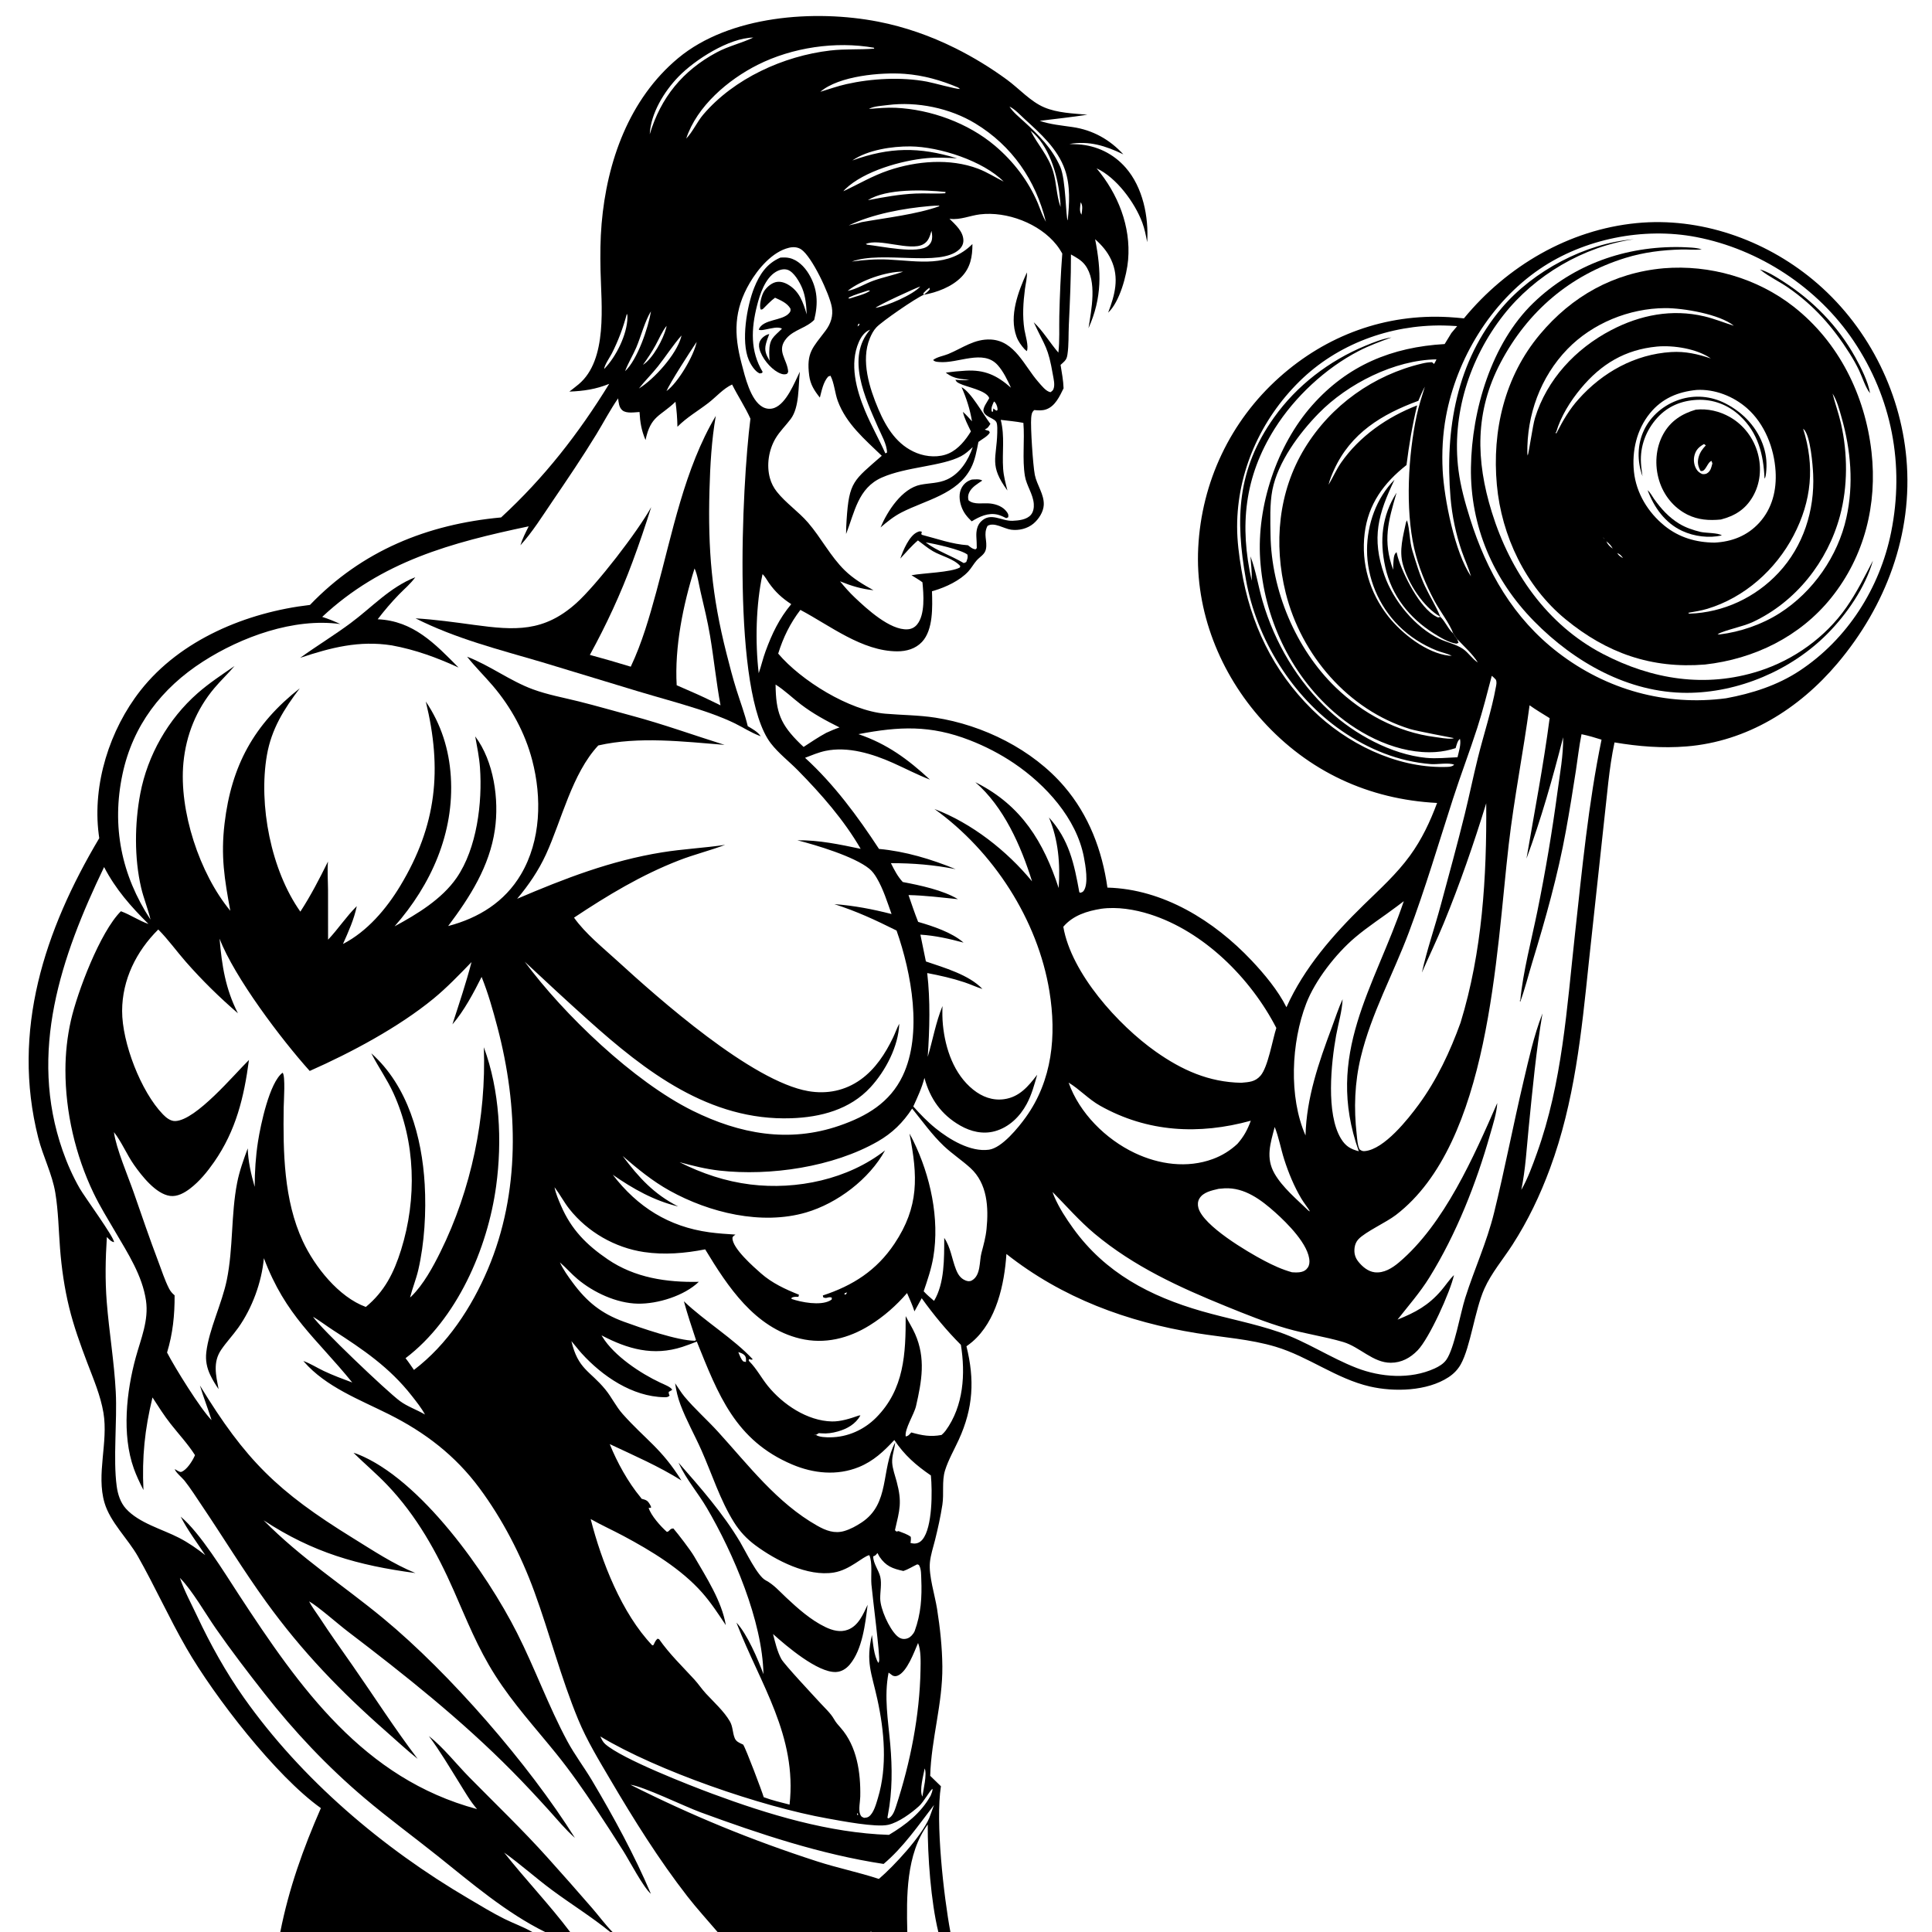 <svg version="1.1" xmlns="http://www.w3.org/2000/svg" style="display: block;" viewBox="0 0 2048 2048" width="1024" height="1024">
<path transform="translate(0,0)" fill="rgb(255,255,255)" d="M 0 0 L 0 2048 L 2048 2048 L 2048 0 L 0 0 z"/>
<path transform="translate(0,0)" fill="rgb(0,0,0)" d="M 1160.01 177.17 L 1161.58 177.549 L 1162.42 178.439 C 1185.12 205.489 1198.88 239.905 1195.85 275.488 C 1194.47 291.703 1186.86 320.138 1174.69 331.412 C 1181.79 312.731 1186.79 294.564 1177.82 275.241 C 1173.82 266.62 1167.91 259.856 1160.88 253.588 C 1167.54 287.595 1168.36 315.556 1153.85 347.914 C 1156.91 328.281 1163.2 298.176 1150.28 281.003 C 1146.31 275.723 1140.88 272.924 1135.26 269.735 C 1135.35 294.755 1134.16 319.687 1133 344.67 C 1132.52 354.801 1133.05 365.719 1131.55 375.7 C 1131.11 378.574 1130.55 380.675 1128.49 382.838 C 1127.15 384.237 1125.72 385.517 1124.25 386.778 C 1125.53 394.982 1127.19 403.32 1127.43 411.628 C 1123.25 420.105 1118.52 430.67 1108.9 433.973 C 1104.7 435.415 1100.7 435.064 1096.37 434.689 C 1093.66 436.893 1093.42 439.518 1093.1 442.986 C 1092.25 452.157 1094.99 493.614 1096.96 503.419 C 1099.12 514.15 1106.94 524.017 1106.44 535.186 C 1106.1 542.67 1101.01 550.482 1095.37 555.156 C 1089 560.423 1080.07 562.579 1071.93 561.517 C 1064.11 560.497 1053.89 553.081 1046.83 557.46 C 1042 566.583 1046.94 573.243 1045.11 582.146 C 1043.94 587.819 1038.8 590.096 1035.24 594.151 C 1032.05 597.788 1029.74 602.177 1026.46 605.744 C 1017.53 615.467 1002.7 622.351 990.236 626.106 C 989.476 626.335 988.709 626.544 987.941 626.746 C 988.416 643.13 989.394 667.683 977.304 680.504 C 970.448 687.774 960.889 690.468 951.127 690.441 C 913.806 690.335 879.899 663.146 848.437 646.523 C 837.613 660.662 830.184 675.826 824.923 692.839 C 849.109 721.455 900.494 753.318 938.43 756.552 C 956.155 758.063 973.808 758.019 991.45 760.743 C 1042.18 768.577 1094.51 794.419 1128.16 833.734 C 1154.2 864.151 1168.39 901.542 1173.91 940.897 C 1233.15 942.456 1286.99 976.097 1326.73 1018.16 C 1340.22 1032.44 1354.89 1050.04 1363.68 1067.71 C 1382.44 1025.9 1413.04 990.992 1445.52 959.283 C 1462.67 942.541 1480.47 926.522 1494.63 907.03 C 1507.24 889.672 1515.93 871.143 1523.38 851.163 C 1450.82 847.432 1386.93 817.807 1338.15 763.738 C 1293.26 713.992 1266.74 647.874 1270.17 580.518 C 1273.7 511.015 1304.17 446.463 1356.13 400.033 C 1406.11 355.366 1468.67 332.311 1535.85 336.158 C 1541.18 336.463 1546.5 336.949 1551.82 337.48 C 1597.37 282.086 1663 243.458 1735.01 236.486 C 1801.98 230.002 1870.14 253.847 1921.66 296.431 C 1978.37 343.313 2014.34 412.823 2020.87 486.04 C 2028.01 566.079 1998.97 642.607 1947.77 703.226 C 1907.03 751.465 1851.87 786.015 1787.87 791.238 C 1762.11 793.34 1736.86 791.276 1711.46 786.994 C 1705.53 814.635 1703.58 843.462 1700.28 871.517 L 1684.18 1020.38 C 1676.48 1094.59 1669.11 1168.15 1643.04 1238.66 C 1632.54 1267.08 1619.66 1294.06 1603.23 1319.56 C 1593.36 1334.87 1580.95 1349.41 1573.49 1366.11 C 1563.3 1388.91 1558.79 1427.8 1548.45 1446.28 C 1545.31 1451.89 1540.87 1456.38 1535.51 1459.9 C 1512.78 1474.82 1477.87 1475.68 1452.17 1469.75 C 1416.58 1461.55 1387.04 1438.04 1352.17 1427.59 C 1325.33 1419.54 1296.41 1417.7 1268.8 1413.25 C 1194.91 1401.34 1125.97 1375.95 1066.85 1329.28 C 1064.7 1361.38 1056.31 1400.38 1030.65 1422.38 C 1028.68 1424.07 1026.59 1425.61 1024.47 1427.11 C 1033.31 1462.51 1031.65 1492.67 1016.41 1526.02 C 1011.53 1536.72 1005.2 1547.62 1001.74 1558.82 C 998.247 1570.13 1000.77 1583.32 998.962 1595.06 C 997.02 1607.66 994.254 1620.16 991.169 1632.53 C 989.246 1640.24 986.492 1648.35 985.736 1656.25 C 984.382 1670.36 991.029 1690.93 993.323 1705.44 C 996.497 1725.51 998.74 1746.13 998.933 1766.46 C 999.307 1805.9 987.139 1843.42 986.045 1882.44 L 997.419 1893.5 C 991.471 1931.18 1000.41 2010.17 1007.46 2048 L 994.679 2048 C 986.782 2015.69 983.269 1967.42 983.44 1934.02 C 960.354 1965.58 960.89 2010.38 961.774 2048 L 923.535 2048 L 923.396 2046.96 L 922.746 2048 L 760.661 2048 C 749.992 2035.48 738.773 2023.24 728.678 2010.26 C 698.548 1971.5 671.726 1928.62 646.864 1886.32 C 634.635 1865.51 622.149 1845.09 612.892 1822.72 C 594.506 1778.29 582.797 1731.96 566.32 1686.97 C 552.156 1648.29 532.695 1610.43 508.118 1577.32 C 482.549 1542.87 450.584 1518.39 412.394 1499.25 C 381.421 1483.72 345.626 1470.29 322.29 1443.56 C 322.046 1443.28 321.808 1443 321.567 1442.71 C 328.956 1445.3 336.149 1449.96 343.257 1453.31 C 353.078 1457.96 363.246 1461.71 373.415 1465.5 C 334.609 1417.73 302.948 1395.22 279.725 1333.72 C 277.444 1359.11 267.312 1386.75 252.5 1407.53 C 246.823 1415.49 240.041 1422.64 234.526 1430.72 C 225.413 1444.06 228.929 1457.8 231.699 1472.53 C 228.414 1467.74 225.374 1462.78 222.874 1457.53 C 219.181 1449.77 217.7 1441.95 218.688 1433.4 C 221.468 1409.35 235.349 1381.74 240.435 1356.74 C 247.36 1322.71 244.759 1287.75 251.378 1253.78 C 253.831 1241.19 258.194 1229.33 262.593 1217.32 C 263.011 1231.03 266.156 1244.98 269.977 1258.1 C 270.002 1242.11 271.016 1225.95 273.485 1210.14 C 276.226 1192.59 285.686 1147.26 299.566 1137.13 C 302.731 1140.11 300.809 1167.55 300.719 1173.95 C 300.056 1221.07 300.753 1272.25 321.003 1315.74 C 333.562 1342.71 359.016 1374.95 387.798 1385.41 C 407.688 1369 417.626 1349.13 425.227 1324.71 C 442.031 1270.72 440.642 1210.71 417.125 1158.95 C 410.477 1144.31 401.358 1131.62 394.082 1117.47 L 393.625 1116.56 C 432.401 1151.16 447.329 1205.35 450.207 1255.47 C 451.878 1284.57 449.992 1317.74 443.387 1346.23 C 441.083 1356.16 437.137 1365.6 434.699 1375.38 L 434.249 1375.99 L 434.699 1375.38 C 435.212 1374.93 435.751 1374.51 436.237 1374.03 C 448.87 1361.63 458.994 1343 466.781 1327.27 C 499.689 1260.79 515.554 1184.14 512.887 1110.12 C 529.786 1155.79 532.445 1209.51 525.934 1257.3 C 516.892 1323.68 484.314 1398.5 429.895 1439.74 C 433.07 1443.7 435.881 1448.02 438.805 1452.17 C 474.079 1425.42 499.987 1385.87 517.129 1345.48 C 551.663 1264.11 549.482 1173.06 527.292 1088.86 C 522.572 1070.94 517.453 1052.76 510.525 1035.56 C 502.252 1052.11 491.736 1071.95 479.581 1085.86 C 486.732 1063.79 493.973 1042.35 499.828 1019.86 C 486.811 1033.25 473.878 1046.84 459.414 1058.7 C 422.462 1089.01 372.118 1115.88 328.313 1135.25 C 298.337 1101.95 248.44 1035.93 232.758 995.021 C 235.157 1023.58 239.038 1048.3 252.188 1074.11 C 232.359 1056.96 214.239 1039.21 196.949 1019.5 C 187.188 1008.37 178.175 995.73 167.768 985.298 C 144.482 1008.4 129.542 1038.48 129.456 1071.57 C 129.368 1105.33 149.419 1157.22 172.699 1181.25 C 176.102 1184.76 180.771 1188.62 185.985 1188.36 C 207.986 1187.28 247.804 1139.42 263.911 1123.61 C 258.656 1163.15 250.204 1198.38 226.946 1231.8 C 219.8 1242.07 211.479 1252.31 201.474 1259.94 C 195.568 1264.44 188.021 1268.75 180.302 1267.72 C 165.204 1265.71 150.209 1246.41 142.039 1234.79 C 134.531 1224.12 128.632 1209.92 120.774 1200.11 L 120.221 1199.01 L 120.774 1200.11 C 123.036 1217.26 135.772 1246.94 141.785 1264.19 C 150.325 1288.69 158.624 1313.16 167.854 1337.43 C 171.415 1346.79 174.56 1356.78 179.088 1365.72 C 180.625 1368.75 182.448 1370.92 185.086 1373.09 C 185.217 1394 183.206 1413.62 177.096 1433.74 C 185.443 1449.96 212.62 1493.69 224.276 1505.4 L 224.788 1505.93 L 224.276 1505.4 C 220.401 1493.06 215.649 1481.03 211.903 1468.64 C 260.309 1547.97 294.17 1581.03 373.728 1630.2 C 395.371 1643.57 416.716 1657.83 440.37 1667.5 C 379.22 1659.34 331.824 1645.89 279.456 1611.6 C 319.294 1652.03 363.24 1680 406.178 1715.44 C 477.004 1773.9 560.518 1870.31 609.425 1948.21 C 599.378 1939.4 590.866 1928.91 581.915 1919.03 C 569.194 1904.98 556.251 1891.06 542.923 1877.59 C 489.027 1823.08 429.223 1775.58 368.369 1729.21 C 357.929 1721.25 337.248 1702.87 327.645 1697.5 L 327.16 1697.05 L 327.645 1697.5 C 330.577 1703.35 335.014 1708.98 338.609 1714.5 C 350.015 1732.01 362.166 1748.92 374.105 1766.06 C 397.021 1798.96 418.449 1832.53 442.739 1864.48 C 431.372 1855.41 420.605 1845.35 409.675 1835.75 C 361.243 1793.22 320.097 1750.57 282.232 1698.21 C 258.112 1664.86 236.763 1629.77 213.769 1595.68 C 207.865 1586.93 202.11 1577.82 195.586 1569.54 C 193.332 1566.67 185.739 1560.39 185.313 1557.34 C 186.938 1558.15 190.465 1560.83 192.155 1560.27 C 197.828 1558.4 203.874 1548.86 206.221 1543.6 C 206.384 1543.23 206.536 1542.86 206.694 1542.49 C 199.236 1530.76 189.516 1520.37 180.928 1509.44 C 173.91 1500.51 167.804 1490.88 161.651 1481.35 C 153.428 1515.18 150.409 1544.64 152.061 1579.49 C 150.079 1575.6 148.124 1571.69 146.335 1567.7 C 144.731 1564.12 143.206 1560.5 141.884 1556.81 C 128.979 1520.75 134.004 1475.04 143.932 1438.85 C 149.378 1419 157.82 1399.62 154.754 1378.64 C 150.883 1352.16 135.544 1328.57 122.271 1305.88 C 114.353 1292.34 105.926 1278.81 99.141 1264.65 C 79.945 1224.6 69.329 1178.8 69.358 1134.41 C 69.369 1116.62 71.256 1098.95 75.191 1081.61 C 81.981 1051.68 106.057 987.95 128.166 965.959 C 138.296 969.651 147.242 975.962 157.396 979.462 L 157.995 979.852 L 157.396 979.462 C 138.576 960.8 122.694 942.812 110.348 919.126 C 64.583 1014.23 29.942 1115.41 66.427 1219.76 C 71.283 1233.65 77.21 1247.03 84.537 1259.8 C 89.653 1268.72 121.181 1311.7 120.862 1316.75 C 117.67 1316.2 115.486 1313.47 113.285 1311.26 C 111.784 1334.33 111.34 1356.91 113.143 1379.98 C 115.638 1411.9 121.08 1443.52 122.715 1475.53 C 124.303 1506.64 119.78 1546.26 123.712 1575.47 C 124.853 1583.95 127.629 1592.74 133.453 1599.2 C 147.315 1614.58 171.956 1620.92 189.965 1630.24 C 199.941 1635.41 208.751 1641.61 217.598 1648.5 C 208.86 1635.27 198.699 1621.8 191.53 1607.69 C 212.218 1624.9 237.646 1666.68 253.059 1690.25 C 317.726 1789.14 385.263 1885.37 505.687 1917.72 C 498.407 1909.35 492.759 1899.35 486.902 1889.95 C 476.475 1873.23 466.387 1856.05 454.59 1840.25 C 469.864 1852.19 483.843 1870.12 497.599 1884.09 C 525.539 1912.48 554.145 1939.83 580.78 1969.53 C 596.606 1987.18 612.368 2004.93 627.865 2022.87 C 635.003 2031.13 641.65 2040.27 649.305 2048 L 646.871 2048 C 627.335 2032.06 605.438 2018.56 585.129 2003.51 C 567.891 1990.74 551.869 1976.24 534.416 1963.8 L 534.005 1963.2 L 534.416 1963.8 C 556.985 1992.38 582.401 2018.9 604.37 2048 L 577.81 2048 C 536.333 2027.49 499.985 1996.21 464.064 1967.52 C 438.226 1946.89 411.424 1927.28 386.209 1905.89 C 346.768 1872.44 311.999 1835.55 280.087 1794.87 C 262.468 1772.41 245.045 1749.65 228.742 1726.22 C 217.955 1710.71 203.874 1686.14 191.302 1673.25 C 191.104 1673.05 190.901 1672.85 190.7 1672.65 L 190.227 1672.01 L 190.7 1672.65 C 195.35 1686.43 202.835 1700.08 209.019 1713.26 C 222.957 1742.98 239.476 1772.68 258.435 1799.52 C 319.715 1886.27 405.268 1958.92 496.476 2012.45 C 509.109 2019.87 521.667 2027.63 534.796 2034.14 C 544.431 2038.92 554.988 2042.66 564.263 2048 L 297.118 2048 C 306.264 2001.71 321.288 1959.79 340.142 1916.68 C 292.587 1882.89 227.208 1798.46 197.612 1747.06 C 179.319 1715.3 164.24 1681.75 146.221 1649.91 C 135.607 1631.16 116.832 1613.63 110.787 1593.03 C 101.847 1562.56 114.939 1529.07 109.661 1497.64 C 106.584 1479.31 99.085 1461.93 92.524 1444.64 C 85.249 1425.47 78.181 1405.92 73.308 1385.97 C 68.335 1365.62 65.263 1344.38 63.65 1323.5 C 62.133 1303.88 61.839 1283.87 58.645 1264.45 C 55.363 1244.48 45.534 1225.77 40.539 1206.05 C 11.795 1092.58 47.245 985.982 105.203 888.5 L 104.624 884.187 C 97.901 831.241 116.218 773.565 148.926 731.939 C 191.371 677.919 261.728 648.991 328.582 641.247 C 383.803 583.721 452.909 555.734 531.187 548.501 C 576.736 506.578 613.426 459.558 645.761 406.901 C 631.644 412.628 618.721 414.529 603.548 415.107 C 606.813 412.537 610.155 410.05 613.344 407.385 C 644.502 381.345 637.378 322.986 636.576 286.589 C 636.212 270.098 636.327 253.549 637.731 237.104 C 643.342 171.374 666.879 104.862 718.896 61.602 C 773.353 16.312 863.746 9.845 931.016 22.978 C 959.325 28.505 986.731 38.193 1012.54 51.024 C 1031.65 60.524 1050.3 71.926 1067.51 84.546 C 1080.21 93.864 1092.37 107.626 1106.85 113.772 C 1121.04 119.788 1137.53 120.23 1152.67 121.603 C 1135.88 124.192 1119.01 126.015 1102.14 128.091 C 1113.8 132.015 1125 132.93 1137.08 134.706 C 1158.33 137.83 1176.36 147.881 1190.8 163.625 C 1171.79 154.508 1154.75 149.055 1133.58 152.621 C 1136.74 152.754 1139.89 152.836 1143.04 153.038 C 1162.62 154.291 1180.36 162.973 1193.27 177.728 C 1211.44 198.483 1217.8 229.789 1216.07 256.677 C 1214.66 249.606 1213.42 242.775 1210.89 235.987 C 1202.96 214.696 1183.38 188.074 1162.42 178.439 L 1161.58 177.549 L 1160.01 177.17 z M 798.524 39.817 C 772.945 40.113 736.611 63.323 719.264 81.234 C 704.088 96.904 689.822 120.044 688.755 142.337 C 700.411 103.385 723.7 74.886 759.638 55.575 C 772.291 48.776 785.862 45.837 798.524 39.817 L 798.995 39.254 L 798.524 39.817 z M 869.596 97.308 L 869.005 97.769 L 869.596 97.308 C 878.818 94.518 887.622 91.348 897.073 89.207 C 923.746 83.167 955.523 81.457 982.59 86.528 C 989.671 87.854 1013.17 94.501 1017.66 94.337 L 1015.82 92.837 C 997.692 85.117 978.736 79.75 959.017 78.29 C 934.27 76.459 889.33 80.307 869.596 97.308 z M 1067.01 110.16 L 1068.49 110.599 L 1069.19 112.525 L 1070.1 112.958 C 1073.78 118.906 1080.37 124.149 1085.52 128.879 C 1101.12 143.185 1115.26 157.179 1123.93 176.892 C 1129.96 190.612 1129.76 231.03 1131.8 233.642 C 1133.58 216.08 1134.82 196.999 1128.92 180.045 C 1121.15 157.722 1103.13 141.693 1086.17 126.226 C 1081.34 121.82 1075.95 115.786 1070.1 112.958 L 1069.19 112.525 L 1068.49 110.599 L 1067.01 110.16 z M 1092.01 138.078 L 1092.45 138.517 C 1100.18 153.756 1111.41 165.073 1116.45 182.056 C 1119.97 193.92 1119.86 206.887 1123.91 218.504 C 1124.01 218.791 1124.12 219.075 1124.22 219.36 C 1124.17 215.214 1123.7 211.071 1123.23 206.954 C 1120.59 183.681 1111.67 153.715 1092.45 138.517 L 1092.01 138.078 z M 727.422 146.885 L 727.005 147.995 L 727.422 146.885 C 734.417 139.657 738.844 129.237 745.474 121.453 C 778.056 83.194 830.676 59.277 880.095 53.541 C 895.753 51.723 911.172 52.803 926.736 51.555 L 926.347 50.594 C 885.805 43.429 839.851 50.285 803.17 68.715 C 771.882 84.435 738.711 112.572 727.422 146.885 z M 894.008 202.725 C 910.21 195.161 924.71 186.439 941.85 180.629 C 971.507 170.576 1006.98 167.549 1036.8 178.828 C 1046.25 182.402 1054.9 187.989 1063.93 192.486 L 1065.34 193.315 L 1066.27 194.217 L 1066.99 194.769 L 1066.27 194.217 L 1065.34 193.315 L 1063.93 192.486 C 1042.1 170.487 995.744 155.491 964.995 155.203 C 945.605 155.021 919.806 158.893 903.534 170.093 C 943.014 155.885 974.292 155.517 1014.53 167.834 C 1003.78 167.212 993.19 166.679 982.44 167.658 C 955.668 170.095 916.066 181.274 896.17 200.325 C 894.955 201.488 894.911 201.601 894.008 202.725 L 893.427 203.311 L 894.008 202.725 z M 920.055 212.216 L 919.005 212.864 L 920.055 212.216 C 936.846 208.932 953.377 205.949 970.529 205.161 C 980.999 204.68 991.611 205.616 1002 204.857 L 1002.38 203.513 C 980.415 201.103 939.334 199.679 920.055 212.216 z M 1006.14 231.13 L 1006.45 231.862 C 1012.61 238.041 1021.02 245.177 1021.23 254.669 C 1021.32 258.541 1019.59 261.928 1016.77 264.524 C 996.271 283.402 935.448 265.351 902.982 277.26 C 915.871 275.473 928.628 274.513 941.646 275.144 C 973.894 276.707 1005.43 283.99 1030.81 258.702 C 1030.85 272.07 1028.76 283.908 1018.93 293.847 C 1008.72 304.153 993.173 309.974 979.166 312.526 C 981.65 310.715 983.626 309.065 985.595 306.696 L 985.178 305.004 C 982.71 306.823 980.844 308.507 978.811 310.801 L 979.166 312.526 C 970.575 316.075 935.044 340.588 929.031 346.979 C 925.87 350.338 923.787 354.448 922.032 358.677 C 912.304 382.124 921.723 411.668 931.115 433.701 C 939.551 453.49 951.067 472.079 972.012 480.314 C 982.498 484.437 995.581 485.25 1006.01 480.513 C 1016 475.972 1023.58 466.478 1029.21 457.302 C 1026.06 450.631 1022.31 443.813 1020.71 436.58 C 1024.19 439.542 1027.23 443.24 1030.36 446.589 C 1028.21 433.833 1024.53 422.232 1019.3 410.418 C 1029.5 415.79 1041.99 438.931 1049.77 449.212 L 1050.26 448.618 C 1048.17 451.802 1047.59 453.694 1044 455.159 C 1045.06 456.004 1044.36 455.548 1046.47 456.236 C 1048.96 457.046 1048.02 456.225 1049.23 458.526 C 1047.26 462.407 1040.67 465.702 1037.18 468.458 C 1035.24 477.862 1033.72 487.494 1029.27 496.118 C 1014.87 524.014 981.153 530.071 955.607 543.221 C 947.358 547.467 940.442 553.09 933.42 559.096 C 940.64 541.908 956.091 517.769 975.853 513.844 C 985.453 511.937 995.048 512.401 1004.15 508.165 C 1017.87 501.785 1026.48 487.714 1031.16 473.907 C 1027.29 477.557 1023.53 481.081 1018.77 483.58 C 998.13 494.424 960.86 494.696 934.785 506.211 C 909.554 517.354 905.912 543.033 896.887 566.098 C 896.844 561.042 897.116 556.002 897.443 550.957 C 900.068 510.419 904.799 509.396 934.712 483.153 C 916.678 465.697 897.142 449.405 888.118 425.161 C 885.019 416.835 884.362 405.915 880.35 398.294 L 877.943 399.141 C 872.654 405.055 871.06 413.976 869.091 421.457 C 863.251 414.123 859.027 407.674 857.788 398.103 C 854.612 373.578 861.478 368.727 875.127 350.517 C 880.683 343.105 883.382 334.843 881.767 325.586 C 879.334 311.633 860.586 271.847 849.25 264.338 C 845.381 261.775 840.75 261.578 836.331 262.636 C 818.673 266.864 803.524 284.952 794.778 299.892 C 777.871 328.773 777.762 353.975 786.162 385.631 C 789.675 398.87 795.484 424.506 808.642 431.539 C 812.474 433.587 816.825 433.928 820.9 432.39 C 833.684 427.565 842.186 405.708 847.84 394.074 C 846.169 409.074 847.562 431.651 838.193 444.146 C 832.982 451.097 826.573 457.198 822.114 464.709 C 814.847 476.949 812.322 493.18 816.175 506.952 C 817.643 512.2 820.102 516.977 823.479 521.251 C 832.903 533.182 846.44 542.281 856.556 554.005 C 870.431 570.086 880.238 589.696 895.444 604.562 C 904.52 613.435 914.896 619.563 925.941 625.668 C 913.084 624.332 902.419 621.087 890.447 616.209 C 895.426 622.337 900.538 628.121 906.281 633.55 C 918.685 645.273 943.446 668.258 962.101 667.107 C 966.125 666.859 969.591 665.107 972.149 661.99 C 980.84 651.398 979.068 629.938 977.827 617.244 C 974.211 614.504 970.038 612.209 966.199 609.771 C 979.064 607.379 1007.98 606.828 1017.55 601.55 L 1017.88 599.982 C 1010.76 592.099 997.959 589.535 988.846 584.228 C 983.323 581.012 978.228 576.627 973.042 572.869 C 966.266 578.616 960.392 585.57 954.37 592.093 C 957.116 583.862 963.773 567.912 972.293 564.134 C 974.482 563.164 975.053 562.917 977.244 563.726 C 976.551 565.972 976.543 564.92 976.997 566.871 C 993.696 571.16 1008.73 576.792 1026.09 578.001 C 1028.65 579.909 1030.87 582.042 1034.17 582.292 L 1035.42 581.011 C 1035.49 576.879 1035.17 572.864 1034.98 568.75 C 1034.73 563.193 1035.7 557.026 1039.81 552.923 C 1050.31 542.416 1061.54 552.584 1073.39 552.068 C 1079.78 551.79 1088.37 550.968 1092.82 545.718 C 1095.46 542.606 1096.15 538.076 1095.86 534.125 C 1095.09 523.662 1088.12 514.816 1086.43 504.495 C 1083.5 486.57 1086.35 466.62 1084.83 448.269 C 1076.97 446.744 1068.79 446.077 1060.84 445.075 C 1065.31 462.971 1062.16 478.974 1063.37 496.945 C 1063.9 504.772 1066 512.404 1067.92 519.98 C 1048.33 493.263 1056.46 486.162 1057.13 458.841 C 1057.2 455.937 1057.4 450.803 1056.44 448.097 C 1054.73 443.25 1045.33 442.616 1042.81 436.828 C 1041.01 432.72 1046.8 425.847 1048.64 421.948 C 1045.46 413.643 1024.91 410.456 1017.11 406.516 C 1015.11 405.506 1013.48 404.676 1012.83 402.466 L 1014.74 403.161 L 1013.14 402.626 C 1018.05 402.974 1022.72 403.411 1027.6 402.519 C 1018.85 402.01 1010.93 401.262 1003.74 395.862 C 1003.36 395.571 1002.98 395.272 1002.59 394.977 C 1009.55 394.038 1016.61 393.347 1023.62 392.942 C 1043.85 391.774 1056.79 397.849 1071.67 411.003 C 1067.93 402.865 1063.67 393.863 1057.67 387.116 C 1042.22 369.71 1015.5 385.659 995.435 383.743 C 992.887 383.5 990.866 383.55 989.169 381.592 C 993.444 378.228 1000.06 377.364 1005.1 375.291 C 1020.35 369.008 1032.93 358.974 1050.44 359.919 C 1075.74 361.284 1085.93 388.129 1100.54 404.722 C 1103.51 408.095 1109.03 415.383 1113.73 415.691 C 1115.17 414.512 1116.03 414.147 1116.73 412.352 C 1118.48 407.851 1116.9 401.913 1116.11 397.334 C 1111 367.719 1108.19 368.104 1096.23 342.525 L 1095.8 341.596 C 1105.44 350.586 1113.15 363.623 1121.91 373.773 C 1123.42 361.223 1122.62 347.673 1122.91 335.01 C 1123.42 312.916 1124.37 290.791 1126.06 268.756 C 1124.23 265.534 1122.26 262.484 1119.95 259.577 C 1101.95 236.88 1067.22 223.756 1038.68 227.255 C 1028.42 228.512 1017.75 233.315 1007.33 231.994 C 1007.03 231.956 1006.74 231.906 1006.45 231.862 L 1006.14 231.13 z M 975.542 303.665 C 969.823 305.625 932.154 322.917 928.033 326.331 L 927.005 326.945 L 928.033 326.331 C 939.645 324.63 967.83 312.532 975.542 303.665 L 975.995 303.164 L 975.542 303.665 z M 898.515 308.365 L 898.005 308.85 L 898.515 308.365 C 907.308 306.867 917.325 300.553 925.929 297.502 C 936.266 293.838 947.078 291.739 957.358 287.961 C 939.583 287.751 912.279 297.153 898.515 308.365 z M 707.602 344.738 L 706.613 345.411 C 701.824 351.39 698.671 359.149 694.963 365.868 C 690.933 373.173 686.402 380.008 681.539 386.779 C 692.177 379.99 703.011 359.621 706.193 347.642 C 706.375 346.957 706.499 346.086 706.613 345.411 L 707.602 344.738 L 707.837 342.005 L 707.602 344.738 z M 909 346 L 908.212 346.917 L 909 346 C 911.105 344.555 910.364 345.528 911.181 343.048 L 909.782 343.511 L 909 346 z M 922.401 349.444 C 916.566 351.629 912.831 356.99 910.393 362.566 C 900.253 385.755 907.726 413.065 916.903 435.21 C 923.329 450.714 931.678 465.307 938.526 480.606 L 940.283 479.732 C 940.21 471.069 934.183 460.774 930.767 452.969 C 917.292 422.19 896.499 378.946 922.401 349.444 L 922.995 349.108 L 922.401 349.444 z M 722.417 355.61 C 713.481 365.791 705.903 377.671 697.462 388.346 C 691.064 396.439 683.561 403.757 677.271 411.823 C 693.266 402.08 716.998 375.907 722.029 357.273 C 722.178 356.724 722.288 356.165 722.417 355.61 L 722.849 355.005 L 722.417 355.61 z M 1544.67 345.697 C 1539.65 345.372 1534.63 345.093 1529.6 345.023 C 1473.54 344.24 1417.71 364.648 1377.56 404.196 C 1336.37 444.766 1311.42 500.27 1311.4 558.258 C 1311.4 573.525 1313.41 588.646 1315.92 603.676 C 1325.48 660.902 1349.31 711.076 1390.9 752.119 C 1427.07 787.824 1479.4 813.86 1530.87 813.012 C 1534.35 812.954 1538.97 813.228 1541.47 810.649 C 1536.09 808.105 1523.53 810.495 1516.98 809.986 C 1482.49 807.31 1450.64 794.209 1422.38 774.752 C 1369.69 738.47 1331.96 677.31 1320.76 614.483 C 1309.27 550.002 1311.2 497.844 1350.48 442.595 C 1374.64 408.614 1409.02 382.34 1447.47 366.471 C 1455.86 363.005 1465.05 359.275 1474.06 357.853 C 1474.36 357.806 1474.66 357.768 1474.96 357.726 C 1463.18 362.039 1451.4 366.343 1440.24 372.116 C 1405.09 390.288 1372.46 420.762 1351.36 454.185 C 1319.03 505.409 1313.79 557.356 1326.84 615.579 C 1327.22 607.044 1326.15 598.291 1325.55 589.772 C 1331.27 604.755 1333.88 621.834 1338.4 637.324 C 1351.17 681.117 1375.6 722.648 1409.27 753.69 C 1436.07 778.386 1474.84 799.647 1511.55 803.321 C 1522.62 804.428 1533.93 803.161 1545.02 802.709 C 1546.31 797.148 1549.05 788.718 1547.59 783.186 C 1544.87 785.498 1544.07 789.728 1543 793.058 C 1536.1 795.261 1529.26 796.675 1522.03 797.175 C 1483.14 799.863 1442.7 779.813 1414.06 754.759 C 1367.33 713.882 1339.99 654.478 1335.85 592.999 C 1332.06 536.654 1353.44 472.051 1390.9 429.732 C 1428.53 387.203 1475.36 367.945 1531.4 364.708 L 1538.54 353.012 L 1544.67 345.697 z M 739.304 361.477 L 738.5 362.416 C 732.275 371.558 709.865 406.363 706.501 414.551 L 705.812 415.168 L 704.722 416.331 L 704.005 417.802 L 704.722 416.331 L 705.812 415.168 L 706.501 414.551 C 718.598 405.926 735.606 377.092 738.5 362.416 L 739.304 361.477 L 739.758 360.005 L 739.304 361.477 z M 1522.73 380.951 C 1478.3 381.518 1428.56 406.783 1397.85 438.153 C 1377.18 459.273 1354.54 489.834 1348.77 519.415 C 1345.9 534.137 1346.59 552.176 1346.82 567.242 C 1347.72 625.833 1373.49 687.707 1415.75 728.553 C 1444.48 756.317 1481.26 776.154 1521.07 781.257 C 1526.56 781.962 1533.57 783.387 1539.04 782.962 C 1540.02 782.886 1540.3 782.721 1541.11 782.4 C 1540.95 782.306 1502.12 775.083 1494.83 772.838 C 1429.08 752.599 1379.28 694.266 1362.91 628.509 C 1349.99 576.567 1354.94 521.266 1383.07 475.126 C 1410.77 429.689 1456.11 397.366 1507.85 385.266 C 1511.2 384.484 1514.51 384.001 1517.95 383.948 C 1518.76 384.566 1519.44 385.006 1520.03 385.851 L 1518.58 388.877 L 1518.13 389.995 L 1518.58 388.877 L 1520.03 385.851 C 1521.19 384.39 1521.9 382.621 1522.73 380.951 L 1522.92 380.165 L 1522.73 380.951 z M 662.603 393.481 L 662.118 393.995 L 662.603 393.481 C 675.732 381.31 687.194 347.387 690.067 330.086 C 684.078 339.023 679.081 357.645 674.529 368.251 C 670.868 376.78 665.826 384.832 662.603 393.481 z M 1516.29 392.257 L 1516.04 394.995 L 1516.29 392.257 L 1517.99 391.005 L 1516.29 392.257 z M 1515.68 398.741 L 1514.01 399.995 L 1515.68 398.741 L 1515.92 396.005 L 1515.68 398.741 z M 1513.69 403.75 L 1512.03 404.995 L 1513.69 403.75 L 1513.94 401.005 L 1513.69 403.75 z M 1511 408 L 1510.39 409.875 C 1507.8 414.758 1505.67 419.787 1503.51 424.873 C 1464.81 439.107 1431.83 459.075 1414.12 498.072 C 1411.85 503.059 1409.54 508.508 1408.33 513.862 C 1412.94 506.229 1416.46 497.855 1421.53 490.549 C 1440.95 462.535 1470.67 441.866 1502.21 429.757 C 1497.13 450.772 1493.63 471.521 1490.95 492.97 C 1466.81 512.004 1450.33 534.414 1446.57 565.529 C 1442.72 597.382 1451.9 628.521 1471.76 653.597 C 1486.11 671.701 1512.32 692.417 1536.04 695.036 C 1537.19 695.163 1537.65 695.141 1538.89 695.166 L 1539.99 695.753 L 1538.89 695.166 C 1534.09 692.681 1528.18 691.656 1523.1 689.631 C 1507.84 683.548 1494.17 674.802 1482.52 663.163 C 1461.49 642.131 1449.01 612.626 1449.11 582.827 C 1449.2 555.831 1459 527.859 1478.24 508.526 C 1460.99 544.674 1453.54 570.003 1467.54 609.787 C 1477.02 636.747 1500.08 665.111 1526.26 677.375 C 1533.99 680.993 1543.91 683.1 1550.85 687.89 C 1556.75 691.965 1560.54 698.455 1566.56 702.297 L 1566.99 702.79 L 1566.56 702.297 C 1561.32 693.478 1551.7 685.052 1544.68 677.442 L 1544.07 676.931 L 1543.17 675.222 L 1542.37 674.551 L 1541.17 672.179 L 1540.51 671.546 C 1537.08 661.636 1526.14 647.344 1520.66 637.081 C 1511.22 619.395 1503.53 600.741 1499.08 581.139 C 1489.6 539.361 1492.73 482.099 1501.81 440.155 C 1504.04 429.851 1507.33 419.943 1510.39 409.875 L 1511 408 L 1511.99 406.005 L 1511 408 z M 1030.25 448.005 L 1030.72 449.428 L 1032.48 450.214 L 1033.2 451.295 L 1034.3 452.246 L 1035.99 452.995 L 1034.3 452.246 L 1033.2 451.295 L 1032.48 450.214 L 1030.72 449.428 L 1030.25 448.005 z M 1829.75 740.19 C 1857.27 735.095 1884.13 726.551 1907.65 711.031 C 1958.31 677.593 1992.77 623.329 2004.68 564.131 C 2019.02 492.847 2005.51 421.877 1964.85 361.32 C 1926.92 304.837 1864.74 264.071 1797.97 251.264 C 1742.14 240.554 1679.26 253.097 1632.23 285.111 C 1580.38 320.409 1544.14 380.14 1532.78 441.483 C 1529.33 460.176 1528.29 479.639 1529.28 498.611 C 1530.85 528.578 1542.1 585.844 1559.32 610.904 L 1560.28 612.456 L 1560.95 613.995 L 1560.28 612.456 L 1559.32 610.904 C 1556.77 602.073 1552.66 593.298 1549.63 584.56 C 1543.37 566.5 1539.24 546.722 1537.63 527.68 C 1531.53 455.48 1543.99 382.822 1592.11 326.221 C 1625.37 287.112 1680.74 257.739 1731.97 253.61 C 1678.56 261.267 1626.86 291.795 1593.74 334.004 C 1557.58 380.085 1538.57 440.104 1546.05 498.49 C 1548.26 515.771 1553.05 532.915 1558.26 549.52 C 1575.95 605.876 1604.37 655.529 1651.92 691.977 C 1703.23 731.304 1765.75 748.7 1829.75 740.19 z M 503.755 780.604 C 523.553 807.047 529.217 847.491 524.596 879.465 C 518.978 918.333 498.161 950.953 475.063 981.647 C 507.379 973.166 534.98 956.131 552.256 926.85 C 573.48 890.879 574.522 845.478 564.168 805.861 C 556.543 776.682 541.839 749.708 522.281 726.814 C 513.43 716.453 503.562 706.803 495.135 696.114 C 519.487 705.475 540.498 721.716 564.765 730.666 C 580.546 736.487 597.339 739.493 613.635 743.566 C 632.438 748.265 651.099 753.699 669.822 758.72 C 703.146 767.656 735.207 779.294 768.068 789.589 C 724.711 786.154 677.203 780.387 634.225 790.199 C 606.365 819.949 595.302 869.704 578.752 905.712 C 570.869 922.864 560.32 938.323 548.198 952.744 C 598.544 931.236 647.421 912.334 701.732 903.541 C 724.004 899.935 746.477 898.898 768.711 895.573 C 752.629 901.659 735.876 905.76 719.796 911.999 C 679.832 927.504 644.064 949.108 608.493 972.74 C 620.335 989.518 638.897 1004.42 654.037 1018.26 C 698.215 1058.66 796.884 1146.27 856.809 1156.64 C 876.601 1160.07 895.829 1156.19 912.254 1144.44 C 927.845 1133.29 938.476 1116.93 946.67 1099.89 C 948.981 1095.08 950.7 1089.84 953.273 1085.19 C 952.338 1109.29 938.771 1135.14 922.743 1152.56 C 900.974 1176.21 869.968 1184.33 838.694 1185.39 C 752.101 1188.33 684.256 1135.83 623.399 1081.22 C 600.73 1060.88 578.445 1040.24 556.222 1019.42 C 597.515 1075.3 671.687 1146.49 734.348 1177.47 C 784.135 1202.09 836.262 1211.75 889.778 1193.27 C 918.616 1183.32 943.331 1168.86 956.89 1140.43 C 978.155 1095.83 966.197 1031.45 950.384 986.399 C 927.446 975.034 908.86 966.302 884.476 958.428 C 905.052 959.933 925.128 963.771 945.08 968.912 C 940.52 956.105 936.231 942.213 929.278 930.521 C 927.175 926.985 924.725 923.537 921.515 920.921 C 905.396 907.783 864.987 895.785 845.268 890.747 C 867.8 890.362 890.384 895.206 912.344 899.794 C 894.539 869.079 870.592 841.833 845.807 816.624 C 836.447 807.103 825.242 798.537 817.097 787.951 C 775.665 734.102 786.349 515.364 795.485 443.801 C 789.936 431.481 782.147 419.775 776.052 407.603 C 766.746 411.856 759.153 420.764 751.058 427.022 C 739.914 435.637 728.139 442.275 718.106 452.396 C 717.952 443.459 717.27 434.742 716.05 425.887 C 699.688 441.593 689.788 440.548 684.278 466.443 C 679.969 456.338 678.526 447.677 677.926 436.741 C 672.698 437.006 664.178 438.544 659.851 435.038 C 656.073 431.976 655.841 426.761 655.216 422.306 C 646.801 434.403 639.767 447.94 632.073 460.538 C 617.296 484.735 601.371 508.214 585.428 531.653 C 574.791 547.29 564.39 564.046 551.657 578.035 C 553.774 570.979 557.187 564.514 560.439 557.931 C 478.373 575.209 404.683 594.918 341.548 653.922 C 348.213 656.014 354.396 658.569 360.726 661.519 C 311.613 654.757 255.911 675.067 215.1 701.317 C 171.218 729.543 140.781 769.078 129.84 820.705 C 118.143 875.902 128.7 927.805 159.541 974.815 L 160.191 976.494 L 160.746 976.995 L 160.191 976.494 L 159.541 974.815 C 156.927 963.444 152.284 952.41 149.603 940.952 C 142.261 909.569 142.717 872.843 148.697 841.304 C 156.411 800.616 178.333 762.148 209.479 734.826 C 221.672 724.129 235.268 715.188 248.61 706.013 C 241.778 714.126 233.963 721.4 227.125 729.543 C 208.127 752.172 197.287 779.033 194.449 808.414 C 189.529 859.344 211.468 926.035 244.131 965.447 L 244.745 965.85 L 244.131 965.447 C 237.942 931.86 233.935 907.672 238.035 872.991 C 245.303 811.509 269.321 767.68 317.778 729.625 C 300.986 751.693 287.709 772.844 282.918 800.592 C 273.825 853.254 287.309 922.52 318.383 966.374 C 329.434 949.431 338.694 931.41 347.666 913.306 C 346.834 923.258 347.668 933.507 347.731 943.496 L 347.774 996.116 C 358.467 984.788 367.23 971.358 378.208 960.549 C 375.315 974.561 369.36 987.657 363.561 1000.65 C 389.215 987.453 409.49 963.539 424.183 939.224 C 462.985 875.012 468.92 815.504 451.369 743.647 C 467.6 767.704 476.033 794.232 477.881 823.204 C 481.684 882.834 457.134 937.765 418.293 981.942 C 442.105 969.073 468.473 953.115 484.071 930.464 C 505.569 899.246 511.475 850.559 508.798 813.665 C 507.986 802.466 505.713 791.628 503.755 780.604 z M 1657 781.558 C 1646.01 824.575 1633.61 868.5 1618.14 910.114 C 1626.61 860.488 1636.16 811.208 1642.69 761.27 C 1635.58 756.806 1628.23 752.523 1621.41 747.628 C 1614.85 796.836 1605.04 845.798 1599.33 895.051 C 1585.77 1011.82 1579.53 1211.45 1479.7 1287.94 C 1469.26 1295.93 1447.57 1305.64 1440 1313.62 C 1437.75 1316 1436.42 1319.1 1435.96 1322.32 C 1435.16 1327.93 1436.25 1332.76 1439.76 1337.22 C 1444.04 1342.64 1450.08 1347.81 1457.17 1348.67 C 1466.91 1349.86 1475.92 1344.18 1483.04 1338.15 C 1531.06 1297.48 1562.38 1225.93 1587.16 1169.23 C 1586.52 1180.18 1582.62 1191.89 1579.63 1202.44 C 1564.88 1254.52 1543.79 1308.04 1515.22 1354.15 C 1505.29 1370.17 1493.02 1384.07 1481.45 1398.84 C 1500.46 1391.21 1514.2 1383.78 1527.77 1367.99 C 1532.25 1362.78 1536.38 1356.37 1541.27 1351.62 C 1537.47 1369.18 1515.16 1418.64 1502.73 1431.44 C 1494.97 1439.44 1485.65 1444.55 1474.3 1444.58 C 1455.44 1444.62 1441.39 1427.76 1423.83 1422.57 C 1404.09 1416.74 1383.56 1413.92 1363.8 1408.2 C 1341.93 1401.87 1320.75 1393.29 1299.69 1384.73 C 1250.02 1364.54 1201.98 1342.55 1160.47 1307.9 C 1144.34 1294.44 1130.47 1278.48 1115.77 1263.54 L 1115.25 1263.01 L 1115.77 1263.54 C 1116.26 1265.21 1116.9 1266.86 1117.58 1268.45 C 1122.76 1280.45 1130.02 1291.56 1137.64 1302.13 C 1171.59 1349.26 1219.1 1374.13 1273.79 1389.87 C 1301.14 1397.75 1329.42 1402.91 1356.34 1412.21 C 1384.92 1422.08 1409.95 1439.16 1437.99 1450.06 C 1463.66 1460.04 1494.95 1462.34 1520.58 1450.72 C 1525.32 1448.57 1530.11 1445.76 1533.17 1441.43 C 1541.73 1429.27 1547.89 1392.6 1553.19 1375.86 C 1562.94 1345.05 1576 1317.2 1583.83 1285.35 C 1595.21 1239.08 1604.11 1192.28 1615.06 1145.94 C 1620.61 1122.48 1625.98 1097.9 1634.66 1075.4 L 1635.07 1074.37 C 1628.29 1114.12 1624.5 1155.19 1620.47 1195.36 C 1618.27 1217.37 1617.15 1239.64 1612.63 1261.33 C 1619.51 1249.42 1624.48 1235.53 1629.14 1222.59 C 1656.12 1147.68 1660.91 1068.67 1669.53 990.211 C 1677.08 921.583 1683.74 851.707 1697.7 784.07 C 1690.66 781.828 1683.72 779.807 1676.49 778.297 C 1673.91 790.874 1672.49 803.857 1670.56 816.558 C 1667.3 837.991 1663.79 859.421 1659.92 880.753 C 1651.44 927.569 1638.23 974.491 1624.32 1019.95 C 1620.09 1033.8 1616.49 1048.4 1611.51 1061.95 L 1610.99 1060.7 L 1611.61 1060.24 C 1614.28 1030.87 1623.67 995.403 1629.67 965.989 C 1638.29 923.663 1645.36 881.445 1651.1 838.648 C 1653.63 819.819 1657.25 800.571 1657 781.558 L 1657.74 781.005 L 1657 781.558 z M 1015.45 953.158 C 998.017 951.4 980.607 949.193 963.068 948.806 C 966.36 958.32 969.527 967.899 973.278 977.244 C 988.717 981.67 1009.18 988.432 1021.41 999.204 C 1006.21 995.137 991.406 991.745 975.663 990.778 L 981.48 1019.18 C 1000.52 1025.7 1027.34 1033.3 1041.43 1048.37 C 1035.05 1046.39 1028.79 1043.41 1022.38 1041.28 C 1009.36 1036.94 996.335 1034.05 982.887 1031.48 C 986.28 1060.54 985.413 1091.15 983.423 1120.3 C 988.902 1102.16 991.83 1084.16 999.067 1066.44 C 998.842 1073.1 998.877 1079.84 999.534 1086.48 C 1002.04 1111.75 1011.18 1138.73 1031.66 1155.1 C 1041.15 1162.69 1052.21 1166.89 1064.44 1165.18 C 1080.66 1162.92 1090.16 1151.43 1099.47 1139.25 C 1096.46 1149.83 1093.62 1160.41 1088.41 1170.16 C 1081.22 1183.61 1069.61 1194.99 1054.61 1199.13 C 1041.92 1202.62 1029.13 1199.56 1017.93 1193.17 C 997.832 1181.71 985.895 1164.71 979.941 1142.62 C 977.239 1153.18 972.614 1163.01 968.122 1172.89 C 975.476 1181.11 983.114 1189.05 991.704 1196 C 1006.34 1207.82 1028.74 1221.46 1048.36 1218.72 C 1062.18 1216.8 1079.62 1195.11 1087.3 1184.44 C 1115.54 1145.19 1120.06 1097.8 1112.45 1050.93 C 1100.12 975.012 1052.95 902.332 990.575 857.569 C 1030.11 872.604 1067.26 901.767 1094.01 934.275 C 1082.41 896.92 1064.01 855.169 1033.91 829.205 C 1034.54 829.508 1035.16 829.811 1035.78 830.127 C 1082.94 854.244 1106.25 892.533 1122.22 941.336 C 1124.02 916.048 1121.91 889.989 1111.9 866.51 C 1133.28 889.941 1138.71 915.72 1144.13 945.816 L 1145.29 946.42 C 1147.07 945.699 1147.76 945.752 1148.89 944.095 C 1154.08 936.476 1150.61 917.137 1148.95 908.497 C 1141.06 867.412 1108.49 831.841 1074.94 809.14 C 1060.27 799.218 1044.48 791.066 1027.98 784.653 C 986.184 768.401 953.211 769.984 909.971 778.233 C 940.382 788.55 962.457 804.855 985.787 826.438 C 972.465 821.307 959.672 814.571 946.633 808.745 C 925.041 799.098 898.818 790.951 875.019 795.967 C 867.637 797.523 860.417 800.608 853.377 803.301 C 883.994 831.222 909.178 865.383 931.778 899.895 C 959.618 902.42 987.228 910.742 1013.04 921.334 C 989.969 916.787 967.894 914.946 944.405 914.995 C 947.935 922.056 951.558 929.161 956.983 934.975 C 975.304 938.456 999.595 943.554 1015.45 953.158 z M 1383.9 1203.64 C 1384.94 1163.6 1397.88 1126.36 1411.73 1089.26 C 1415.46 1079.26 1418.76 1068.89 1423.21 1059.19 C 1422.76 1071.58 1418.58 1085.29 1416.35 1097.58 C 1410.99 1127.19 1405.51 1180.63 1421.43 1206.9 C 1426.27 1214.9 1431.49 1218.06 1440.37 1220.37 C 1403.63 1117.5 1457.04 1047.08 1488.08 955.283 L 1481.06 960.62 C 1466.26 971.808 1450.27 981.977 1436.15 993.996 C 1416.02 1011.14 1394.11 1039.14 1384.61 1063.87 C 1368.81 1105.02 1365.92 1162.66 1383.9 1203.64 z M 720.331 1231.98 C 744.163 1243.98 768.963 1252.31 795.523 1255.6 C 844.432 1261.64 899.068 1250.16 938.191 1219.45 C 921.483 1249.96 887.572 1275.61 854.407 1285.29 C 807.214 1299.06 751.921 1285.48 709.898 1262.17 C 691.626 1252.04 675.782 1238.98 660.037 1225.4 C 677.262 1248.36 693.069 1265.7 718.896 1278.91 C 693.252 1272.76 671.086 1260.23 649.572 1245.3 C 675.84 1279.54 708.934 1300.41 751.955 1306.28 C 761.119 1307.53 770.374 1308.14 779.6 1308.72 C 778.332 1309.78 776.484 1310.57 776.444 1312.36 C 776.2 1323.22 799.286 1343.31 806.626 1349.78 C 818.417 1360.18 832.462 1366.65 846.934 1372.45 L 846.37 1374.64 C 843.677 1374.68 841.501 1374.37 839.102 1375.72 L 838.997 1376.9 C 849.537 1380.53 869.34 1384.23 879.619 1378.81 C 880.499 1378.35 880.785 1378.1 881.663 1377.48 L 881.756 1375.56 C 878.071 1374.01 876.085 1377.28 872.601 1375.1 L 872.245 1373.24 C 904.035 1362.8 929.201 1346.76 948.151 1318.4 C 974.43 1279.06 972.925 1246.72 964.065 1201.62 C 965.532 1204.16 966.882 1206.76 968.177 1209.4 C 986.201 1246.16 996.234 1291.87 989.333 1332.71 C 987.23 1345.15 983.176 1356.92 979.142 1368.83 C 982.505 1372.53 986.367 1375.71 990.134 1378.98 C 1001.44 1360.1 1000.84 1333.65 1000.93 1312.24 C 1007.8 1322.28 1008.97 1334.43 1013.34 1345.54 C 1015.4 1350.79 1018.04 1355.12 1023.45 1357.33 C 1025.74 1358.27 1027.98 1358.57 1030.24 1357.3 C 1039.87 1351.87 1038.02 1337.04 1040.37 1328.18 C 1042.62 1319.69 1044.87 1311.68 1045.76 1302.89 C 1048.07 1280 1046.72 1254.59 1028.67 1238.12 C 1019.64 1229.88 1009.28 1223.13 1000.39 1214.7 C 987.841 1202.77 977.777 1188.53 966.908 1175.13 C 957.201 1189.99 945.877 1201.16 930.417 1210.01 C 883.155 1237.07 816.533 1246.91 762.566 1240.86 C 748.137 1239.24 734.309 1235.74 720.331 1231.98 z M 587.256 1258.01 L 587.831 1258.54 C 589.123 1265.28 591.991 1271.8 594.696 1278.07 C 605.596 1303.32 621.575 1319.53 644.274 1334.99 C 672.966 1354.53 706.67 1359.53 740.75 1358.79 C 725.401 1373.59 697.215 1382.32 676.145 1381.94 C 653.69 1381.54 629.189 1370.13 612.2 1355.86 C 605.616 1350.33 599.991 1343.73 593.493 1338.19 L 593.005 1337.27 L 593.493 1338.19 C 597.038 1345.81 602.102 1352.87 607.078 1359.61 C 622.048 1379.91 637.319 1392.32 661.168 1401.02 C 679.761 1407.81 718.047 1421.11 736.614 1421.27 L 737.8 1420.5 C 733.256 1406.82 728.749 1393.31 724.94 1379.4 C 747.144 1400.59 777.679 1419.07 797.842 1440.77 L 797.098 1441.38 L 793.862 1440.75 L 793.686 1442.48 C 793.988 1442.78 794.292 1443.08 794.591 1443.38 C 802.155 1451.08 807.094 1460.66 813.825 1469.01 C 829.71 1488.7 855.711 1506.23 881.826 1506.79 C 891.047 1506.99 901.059 1503.81 909.69 1500.77 C 910.939 1500.32 910.483 1500.47 912.077 1500.47 C 906.81 1509.68 897.984 1514.68 887.962 1517.46 C 882.439 1518.99 876.721 1519.88 871.009 1519.4 C 870.408 1519.35 869.806 1519.32 869.204 1519.28 C 868.821 1519.25 868.437 1519.21 868.054 1519.18 L 864.938 1521.06 L 864.732 1520.84 L 863.463 1521.02 C 864.051 1521.42 863.611 1521.2 864.938 1521.06 C 868.303 1523.52 875.951 1523.65 880.046 1523.62 C 898.432 1523.51 915.888 1515.68 928.747 1502.73 C 958.611 1472.63 960.139 1434.79 960.065 1395.13 C 963.271 1401.47 967.137 1407.44 970.02 1413.96 C 981.477 1439.86 977.095 1464.01 971.015 1490.55 C 969.044 1499.16 958.74 1514.89 960.084 1522.67 C 963.058 1522.25 963.948 1520.52 966.008 1518.45 C 977.444 1521.64 986.275 1523.35 998.092 1521.11 C 999.692 1519.72 1001.2 1518.21 1002.45 1516.5 C 1021.42 1490.46 1023.54 1456.32 1018.58 1425.58 C 1003.46 1410.47 989.489 1393.54 977.052 1376.17 L 969.353 1390.1 C 967.264 1383.48 964.236 1377.08 961.505 1370.69 C 949.981 1384.04 936.987 1395.49 921.992 1404.84 C 899.545 1418.82 874.131 1425.23 848.018 1418.94 C 800.006 1407.37 771.389 1363.82 747.516 1324.37 C 726.074 1328.56 704.295 1330.44 682.581 1327.21 C 651.865 1322.64 622.848 1305.98 603.511 1281.54 C 597.947 1274.51 593.73 1266.37 588.325 1259.19 L 587.831 1258.54 L 587.256 1258.01 z M 898 1370 L 895.509 1370.79 L 895.029 1372.24 L 896.682 1372.14 L 898 1370 L 899.995 1369.01 L 898 1370 z M 330.14 1394.04 L 330.59 1395.5 L 331.786 1395.79 C 339.325 1407.51 409.717 1474.67 424.041 1485.24 C 431.978 1491.09 441.949 1494.4 450.499 1499.46 L 450.933 1499.94 L 450.499 1499.46 C 446.729 1492.48 441.363 1485.81 436.481 1479.57 C 413.002 1449.56 384.928 1430.55 353.425 1410.26 C 346.144 1405.57 339.202 1400.21 331.786 1395.79 L 330.59 1395.5 L 330.14 1394.04 z M 637.216 1415.1 L 637.65 1415.52 C 637.987 1416.08 638.315 1416.66 638.662 1417.22 C 651.072 1437.36 678.856 1455.79 700.051 1465.72 C 702.672 1466.95 712.473 1470.8 712.436 1473.42 L 708.818 1475.5 C 708.917 1477.44 709.008 1477.83 709.825 1479.45 C 707.993 1481.2 706.505 1481.14 704.053 1481.1 C 670.233 1480.54 638.403 1458.71 616.517 1434.59 C 612.732 1430.42 609.418 1425.86 605.709 1421.63 L 605.227 1421.03 L 605.709 1421.63 C 612.75 1451.56 625.235 1452.9 641.615 1472.82 C 648.428 1481.11 652.83 1490.81 660.127 1498.99 C 684.316 1526.09 701.337 1535.48 722.34 1569.37 C 698.398 1554.29 671.973 1542.86 646.357 1530.82 C 654.012 1549.94 665.849 1571.39 679.089 1587.28 C 679.469 1587.74 679.772 1588.25 680.114 1588.74 C 685.548 1590.17 686.736 1590.76 689.514 1595.87 C 690.202 1597.14 689.983 1596.74 690.113 1598.38 L 687.575 1598.34 L 687.005 1598 L 687.575 1598.34 C 689.942 1606.42 700.44 1618.16 706.905 1623.85 C 710.013 1623.52 709.793 1620.09 713.833 1620.26 C 719.055 1626.36 731.922 1643.1 735.802 1649.78 C 748.533 1671.72 765.211 1697.47 769.388 1722.73 C 761.465 1710.9 753.819 1699.05 744.372 1688.34 C 722.211 1663.21 690.144 1643.8 660.732 1628.1 C 649.276 1621.99 637.441 1616.66 626.131 1610.26 C 637.635 1655.29 658.999 1710.11 691.453 1744.17 L 692.823 1743.7 C 693.984 1741.19 694.837 1738.83 697.065 1737.05 L 698.697 1737.67 C 709.848 1753.54 722.885 1766 735.93 1780.21 C 740.33 1785 743.869 1790.44 748.326 1795.25 C 756.696 1804.29 767.591 1814.13 773.726 1824.77 C 776.966 1830.39 776.476 1836.7 778.821 1842.46 C 780.308 1846.11 783.609 1847.43 786.933 1848.96 L 787.78 1849.34 C 790.69 1853.54 808.005 1899.58 809.572 1905.09 C 818.478 1908.42 827.78 1910.58 836.974 1912.96 C 845.072 1840.08 805.93 1785.26 781.095 1721.19 L 780.666 1720.06 C 791.892 1731.75 803.746 1759.44 809.277 1774.68 C 808.277 1718.53 777.391 1646.41 749.208 1598.38 C 739.907 1582.53 727.681 1568.51 719.868 1551.76 L 719.296 1550.51 C 742.46 1576.89 766.623 1604.4 784.596 1634.68 C 790.368 1644.41 802.947 1670.67 811.551 1675.14 C 820.019 1679.53 826.508 1687.03 833.416 1693.51 C 845.751 1705.07 859.561 1717.37 874.916 1724.74 C 882.405 1728.34 890.724 1730.63 898.807 1727.56 C 910.032 1723.31 915.008 1711.17 919.718 1701.12 C 917.288 1721.13 914.183 1748.5 900.823 1764.44 C 897.064 1768.93 892.089 1772.14 886.124 1772.4 C 866.721 1773.23 833.456 1744.71 819.434 1732.14 C 821.677 1740.82 823.9 1750.67 828.241 1758.61 C 831.472 1764.52 863.022 1798.1 869.102 1804.78 C 874.038 1810.21 880.632 1816.15 884.177 1822.51 C 886.039 1825.85 888.626 1828.69 891.148 1831.56 C 908.497 1851.24 912.448 1879.28 911.905 1904.54 C 911.796 1909.63 909.911 1918.33 911.759 1923.04 C 912.844 1925.8 913.43 1925.91 915.983 1927 C 917.877 1926.74 919.242 1926.83 920.865 1925.75 C 926.17 1922.19 928.804 1911.99 930.589 1906.11 C 940.788 1872.49 937.437 1834.94 929.967 1801.01 C 923.804 1773.02 917.608 1761.95 924.295 1733.14 C 925.405 1741.66 926.404 1755.61 931.129 1762.79 C 931.375 1762.19 931.705 1761.63 931.868 1761 C 933.144 1756.11 924.747 1691.28 923.754 1679.62 C 922.982 1670.56 925.064 1656.45 921.496 1648.54 C 914.752 1649.8 901.093 1664.15 883.88 1666.95 C 855.962 1671.5 822.487 1654.16 800.833 1638.15 C 791.555 1631.29 784.188 1623.41 778.049 1613.64 C 763.446 1590.39 754.762 1562.63 743.643 1537.55 C 736.444 1521.31 727.567 1505.67 721.322 1489.03 C 718.478 1481.45 716.816 1474.33 715.659 1466.33 C 718.99 1471 721.813 1475.97 725.495 1480.38 C 736.456 1493.54 749.561 1505.02 761.105 1517.71 C 793.419 1553.21 823.706 1593.25 866.299 1617.31 C 875.495 1622.51 884.69 1626.06 895.23 1622.87 C 901.697 1620.92 907.736 1617.59 913.349 1613.88 C 943.732 1593.8 933.564 1558.07 948.955 1528.99 C 948.3 1536.09 945.328 1543.38 945.746 1550.47 C 946.133 1557.05 948.776 1564.06 950.475 1570.42 C 956.417 1592.67 953.711 1600.4 948.699 1622.03 L 948.591 1621.97 L 950.301 1623.55 L 952.449 1623.02 C 956.728 1624.75 961.859 1626.26 965.49 1629.13 C 965.637 1630.86 965.638 1632.24 965.405 1633.98 C 965.332 1634.52 965.238 1635.05 965.155 1635.59 C 966.326 1635.84 967.809 1636.25 969.033 1636.24 C 972.701 1636.21 975.474 1634.81 977.804 1632.02 C 988.587 1619.15 988.344 1580.23 986.775 1564.04 C 970.946 1553.19 958.707 1542.54 948.016 1526.47 C 936.839 1538.51 925.784 1548.94 910.297 1555.2 C 887.283 1564.5 862.403 1561.99 839.926 1552.5 C 779.344 1526.91 761.303 1478.24 738.651 1422.13 C 733.609 1424.1 728.522 1426.08 723.373 1427.75 C 692.444 1437.8 665.235 1430.03 637.65 1415.52 L 637.216 1415.1 z M 941.157 111.35 C 935.289 112.192 926.164 112.408 921.077 115.483 C 930.535 114.74 939.999 113.822 949.495 114.262 C 986.636 115.985 1026.26 130.417 1054.72 154.518 C 1074.37 171.167 1090.04 191.655 1100.13 215.36 C 1102.77 221.976 1105.16 228.944 1108.69 235.134 C 1098 191.128 1072.85 154.51 1033.81 130.834 C 1007.1 114.636 972.227 107.378 941.157 111.35 z M 904.299 169.5 L 905.49 169.5 L 904.299 169.5 z M 1158.27 176.5 L 1159.49 176.5 L 1158.27 176.5 z M 1146.66 211.937 L 1147.49 212.5 L 1146.66 211.937 z M 1145.6 214.409 C 1145.11 218.622 1143.8 223.914 1146.47 227.578 C 1146.94 223.384 1148.23 218.091 1145.6 214.409 z M 985.769 218.409 C 957.554 220.865 925.278 226.778 899.67 238.96 C 904.212 237.88 908.841 236.934 913.285 235.5 C 938.875 230.926 971.623 227.28 995.804 218.579 L 995.361 217.979 C 992.133 217.986 988.985 218.137 985.769 218.409 z M 987.395 244.701 C 985.659 250.491 984.275 255.899 978.572 259.009 C 964.681 266.585 931.417 252.084 917.797 258.7 L 919.226 259.391 C 933.534 260.883 973.668 269.779 984.033 260.416 C 986.97 257.763 988.099 254.88 988.148 251.029 C 988.177 248.83 987.852 246.842 987.395 244.701 z M 919.757 308.092 C 913.095 310.291 906.229 312.28 899.883 315.289 L 899.441 316.443 L 901.229 316.287 C 907.368 314.123 917.274 311.98 922.319 308.164 C 920.429 307.778 921.282 307.724 919.757 308.092 z M 896.3 309.5 L 897.49 309.5 L 896.3 309.5 z M 664.485 332.603 C 660.671 347.094 655.428 361.161 648.648 374.529 C 646.87 378.035 640.329 387.623 640.522 391.052 C 653.037 378.276 664.91 354.554 665.107 336.352 C 665.133 333.958 665.207 334.74 664.485 332.603 z M 1529.34 367.5 L 1530.12 367.5 L 1529.34 367.5 z M 1528.5 369.5 L 1529.24 369.5 L 1528.5 369.5 z M 1524.47 377.5 L 1525.16 377.5 L 1524.47 377.5 z M 1053.66 425.561 C 1051.95 429.358 1050.5 431.958 1051.19 436.169 L 1052.6 436.446 C 1052.71 435.287 1052.84 434.129 1052.93 432.969 L 1056.09 435.352 L 1057.42 434.735 C 1057.66 432.253 1056.61 429.1 1055.19 427.031 C 1054.63 426.209 1054.36 426.084 1053.66 425.561 z M 1407.49 516.972 L 1408.03 517.5 L 1407.49 516.972 z M 981.251 574.985 C 994.092 584.512 1008.08 588.901 1021.58 596.861 C 1022.63 596.534 1023.41 596.353 1024.3 595.688 C 1025.33 592.605 1026.23 591.131 1025.53 587.912 C 1019.27 582.755 990.392 576.232 981.251 574.985 z M 808.309 608.619 C 801.314 640.973 800.421 680.664 804.264 713.611 C 806.944 706.004 808.697 698.045 811.485 690.5 C 818.264 671.906 825.974 655.746 838.742 640.439 C 828.902 633.955 822.011 627.651 815.142 618.027 C 813.035 615.076 810.999 610.996 808.309 608.619 z M 1561.45 615.5 L 1562.34 615.5 L 1561.45 615.5 z M 1562.44 617.5 L 1563.24 617.5 L 1562.44 617.5 z M 1563.49 619.5 L 1564.35 619.5 L 1563.49 619.5 z M 1581.33 716.426 C 1576.5 734.816 1571.83 753.362 1566 771.468 C 1557.89 796.643 1548.41 821.385 1540.28 846.575 C 1524.96 894.008 1510.94 941.732 1493.41 988.449 C 1476.79 1032.75 1453.72 1074.14 1442.53 1120.44 C 1435.97 1147.59 1435.01 1174.85 1438.16 1202.55 C 1438.75 1207.71 1438.92 1213.63 1441.15 1218.32 C 1443.21 1219.85 1444.23 1220.44 1446.86 1220.2 C 1467.43 1218.28 1492.77 1186.06 1503.92 1170.87 C 1523.11 1144.73 1537.28 1114.49 1548.24 1084.07 C 1571.29 1009.08 1576.1 929.621 1575.45 851.523 C 1562.15 894.653 1547.57 936.96 1530.4 978.724 C 1523.17 996.326 1514.88 1013.51 1507.28 1030.96 C 1512.6 1006.85 1520.85 983.283 1527.28 959.431 C 1535.91 927.424 1544.8 895.23 1552.71 863.05 C 1557.55 843.348 1561.63 823.466 1566.5 803.77 C 1572.69 778.731 1581.13 753.519 1585.72 728.186 C 1586.22 725.43 1586.84 723.071 1585.61 720.396 C 1584.24 719.031 1582.93 717.526 1581.33 716.426 z M 822.137 725.647 C 822.47 755.147 827.193 767.785 848.408 788.547 C 849.534 789.65 850.693 790.717 851.869 791.767 C 859.761 786.607 867.583 781.315 875.881 776.823 C 880.526 774.719 885.098 772.726 889.942 771.102 C 875.442 763.886 861.791 756.513 848.867 746.626 C 840.157 739.963 831.356 731.388 822.137 725.647 z M 1543.26 782.5 L 1544.49 782.5 L 1543.26 782.5 z M 1167.55 963.295 C 1152.34 965.735 1137.55 970.253 1127.15 982.39 C 1135.58 1031.74 1185.45 1086.73 1225.05 1114.7 C 1252.85 1134.34 1281.4 1147.16 1315.75 1147.79 C 1323.97 1147.03 1330.35 1146.94 1336.17 1140.31 C 1344.11 1131.26 1348.86 1102.36 1352.96 1089.69 C 1325.86 1037.06 1276.22 987.329 1218.83 969.128 C 1202.81 964.046 1184.34 961.026 1167.55 963.295 z M 1132.78 1147.62 C 1144.23 1179.98 1172.13 1207.6 1202.82 1222.18 C 1228.54 1234.41 1258.45 1238.63 1285.65 1228.61 C 1295.43 1225.01 1304.15 1219.6 1311.75 1212.49 C 1318.56 1204.69 1322.35 1197.7 1325.9 1188.01 C 1271.07 1203.11 1216.4 1200.4 1166.04 1172.05 C 1153.85 1165.18 1144.48 1154.7 1132.78 1147.62 z M 1351.24 1194.67 C 1346.74 1211.84 1341.44 1227.29 1351.06 1244.06 C 1359.55 1258.84 1374.87 1271.5 1387.04 1283.34 L 1388.66 1284.17 C 1385.81 1279.43 1382.23 1275.2 1379.41 1270.46 C 1371.79 1257.66 1365.78 1243.04 1361.27 1228.9 C 1357.72 1217.74 1355.58 1205.45 1351.24 1194.67 z M 722.263 1232.5 L 723.49 1232.5 L 722.263 1232.5 z M 1291.76 1260.21 C 1284.65 1261.92 1275.39 1263.69 1271.39 1270.54 C 1269.61 1273.6 1269.44 1277.1 1270.37 1280.47 C 1275.65 1299.5 1322.17 1326.93 1340.06 1336.35 C 1349.62 1341.39 1359.17 1345.78 1369.6 1348.67 C 1374.44 1348.98 1380.95 1349.3 1384.75 1345.56 C 1387.14 1343.2 1388.13 1340.44 1388.07 1337.15 C 1387.78 1319.54 1364.21 1296.33 1351.98 1285.38 C 1336.92 1271.9 1319.33 1258.53 1297.99 1259.68 C 1295.91 1259.8 1293.84 1259.99 1291.76 1260.21 z M 888.293 1375.5 L 889.49 1375.5 L 888.293 1375.5 z M 883.542 1376.91 L 884.097 1377.25 L 883.542 1376.91 z M 782.634 1433.29 C 784.057 1436.59 785.303 1440.78 788.01 1443.22 L 790.74 1443.75 C 790.778 1441.09 791.219 1438.88 789.246 1436.68 C 787.591 1434.83 784.928 1433.97 782.634 1433.29 z M 930.002 1646.39 C 929.707 1646.77 929.428 1647.16 929.115 1647.52 C 927.925 1648.9 927.307 1649.2 925.649 1649.78 C 925.547 1657.29 931.566 1664.49 933.185 1671.77 C 934.756 1678.82 932.952 1687.27 933.064 1694.52 C 933.236 1705.65 942.343 1725.77 950.308 1733.61 C 952.442 1735.71 954.811 1737.25 957.914 1737.36 C 961.261 1737.46 964.141 1736.15 966.403 1733.72 C 967.705 1732.32 968.796 1730.82 969.578 1729.07 C 976.288 1710.65 977.41 1693.14 976.583 1673.73 C 976.397 1669.35 976.609 1663.85 974.593 1659.88 C 973.874 1658.47 973.942 1658.86 972.317 1658.26 C 967.477 1660.52 962.671 1663.65 957.631 1665.31 C 946.127 1662.78 939.158 1660.29 932.3 1650.2 C 931.507 1649.04 931.105 1647.81 930.381 1646.65 C 930.3 1646.52 930.128 1646.48 930.002 1646.39 z M 973.191 1741.62 C 969.108 1750.95 961.585 1772.41 951.412 1776.32 C 949.878 1776.91 948.34 1777.01 946.746 1776.39 C 945.832 1776.04 944.476 1774.88 943.697 1774.3 C 943.117 1773.88 942.52 1773.47 941.934 1773.05 C 936.944 1798.66 941.456 1823.33 943.704 1849.01 C 945.895 1874.03 945.996 1898.93 941.265 1923.67 L 940.681 1926.87 L 941.794 1927.63 C 946.554 1925.17 948.392 1919.21 950.004 1914.29 C 964.991 1868.45 974.91 1818.54 975.786 1770.23 C 975.943 1761.58 976.39 1749.79 973.191 1741.62 z M 636.402 1840.73 C 637.766 1843.7 639.076 1846.58 641.561 1848.78 C 659.402 1864.61 731.053 1892.52 755.116 1901.45 C 814.254 1923.38 878.82 1942.96 942.3 1945.04 C 960.197 1934.34 976.278 1921.94 986.545 1903.41 C 987.248 1901.34 988.865 1898.32 988.403 1896.22 C 985.544 1898.22 979.159 1910.07 974.241 1914.54 C 966.063 1921.98 952.548 1931.86 941.62 1934.36 C 928.422 1937.38 891.626 1930.21 877.294 1927.66 C 806.972 1915.17 696.486 1876.95 636.402 1840.73 z M 981.175 1873.5 L 981.99 1873.5 L 981.175 1873.5 z M 980.231 1874.58 C 978.811 1882.26 974.354 1897.59 977.738 1904.51 C 978.761 1897.15 982.858 1881.17 980.231 1874.58 z M 668.265 1891.5 L 669.49 1891.5 L 668.265 1891.5 z M 668.278 1891.91 C 733.531 1924.73 796.507 1950.58 865.954 1973.07 C 887.653 1980.1 910.119 1984.66 931.649 1991.74 C 947.857 1977.86 976.317 1947.1 985.028 1927.26 C 986.718 1922.64 988.452 1918.04 990.076 1913.4 C 973.636 1934.82 957.434 1958.41 936.646 1975.86 C 870.166 1965.75 805.302 1944.13 742.375 1921.02 C 725.435 1914.79 681.904 1893.58 668.278 1891.91 z M 908.494 1922.38 L 908.669 1924.06 L 909.74 1923.7 L 909.159 1922.2 L 908.494 1922.38 z"/>
<path transform="translate(0,0)" fill="rgb(0,0,0)" d="M 1781.96 261.926 C 1789.06 262.271 1797.17 262.213 1803.95 264.301 C 1796.95 265.221 1789.48 264.315 1782.37 264.486 C 1762.17 264.973 1742.44 267.41 1723.08 273.386 C 1664.35 291.508 1619.23 330.208 1590.68 384.428 C 1563.36 436.332 1564.34 487.894 1581.38 542.891 C 1600.86 605.756 1639.79 662.248 1699.09 693.164 C 1751.3 720.383 1807.95 729.472 1864.61 711.35 C 1901.49 699.551 1934.96 675.636 1957.23 643.812 C 1968.05 628.346 1976.7 610.975 1985.4 594.238 C 1977.41 622.52 1957.53 651.303 1936.97 671.973 C 1898.52 710.619 1842.73 734.433 1788.08 734.44 C 1726.03 734.448 1668.9 701.946 1626.34 658.704 C 1582.83 614.507 1558.38 557.715 1559.26 495.499 C 1560.12 434.892 1581.01 363.978 1625.41 321.107 C 1667.76 280.207 1723.56 260.671 1781.96 261.926 z"/>
<path transform="translate(0,0)" fill="rgb(0,0,0)" d="M 855.154 333.272 C 854.715 323.931 854.009 314.474 850.454 305.714 C 847.909 299.443 841.674 288.213 834.867 286.002 C 830.655 284.633 825.9 286.063 822.233 288.307 C 810.961 295.204 805.521 311.862 802.447 324.059 C 796.298 348.456 795.125 372.143 808.456 394.244 L 807.698 395.421 L 805.291 395.864 C 800.258 393.752 795.861 386.553 793.754 381.631 C 785.274 361.826 791.703 324.454 799.456 305.063 C 805.114 290.914 812.783 279.256 827.271 273.059 C 830.463 272.878 833.716 272.785 836.856 273.513 C 845.73 275.571 852.787 282.805 857.342 290.34 C 866.812 306.001 867.476 321.73 863.084 339.104 C 854.686 347.674 841.68 349.497 833.893 358.431 C 822.289 371.743 834.693 380.852 835.515 394.114 C 834.827 395.477 834.954 396.168 833.324 396.582 C 830.349 397.34 827.324 396.123 824.721 394.715 C 816.368 390.195 807.394 379.211 805.049 369.847 C 804.232 366.584 804.41 363.279 806.311 360.387 C 808.273 357.403 811.935 354.744 815.462 354.127 C 814.099 357.531 812.835 360.953 811.924 364.51 C 810.041 371.859 812.199 376.112 815.83 382.422 C 815.548 379.447 815.393 376.474 815.416 373.484 C 815.524 358.903 819.761 357.529 828.916 348.444 C 824.896 345.9 817.502 348.162 813.038 348.954 C 810.63 349.382 806.16 350.694 804.251 349.361 C 808.79 337.874 829.472 340.446 836.627 331.793 C 838.197 329.894 838.101 329.353 837.865 327.086 C 834.295 321.102 827.65 318.392 821.59 315.591 C 816.91 318.923 812.824 323.522 808.707 327.533 C 807.326 328.312 808.115 328.081 806.292 328.043 C 804.617 323.704 807.021 314.439 809.126 310.205 C 811.408 305.614 816.741 300.675 821.701 299.245 C 826.366 297.902 831.058 299.208 835.159 301.558 C 847.458 308.604 851.368 320.575 855.154 333.272 z"/>
<path transform="translate(0,0)" fill="rgb(0,0,0)" d="M 1860.49 282.5 L 1859.32 282.5 L 1860.49 282.5 z"/>
<path transform="translate(0,0)" fill="rgb(0,0,0)" d="M 1862.49 283.5 L 1861.34 283.5 L 1862.49 283.5 z"/>
<path transform="translate(0,0)" fill="rgb(0,0,0)" d="M 1807.27 704.432 C 1750.56 709.048 1703.13 692.323 1659.34 656.263 C 1617.16 621.522 1591.65 567.995 1586.73 513.933 C 1581.5 456.614 1594.91 399.249 1632.26 354.602 C 1666.25 313.967 1710.49 289.163 1763.3 284.408 C 1763.38 284.397 1763.46 284.384 1763.55 284.377 C 1812.4 280.342 1862.75 294.827 1901.4 325.138 C 1949.27 362.676 1977.08 419.08 1983.88 479.05 C 1990.18 534.576 1976.5 589.574 1941.32 633.493 C 1908.17 674.875 1859.55 698.592 1807.27 704.432 z M 1619.04 480.75 L 1619.39 482.925 C 1620.55 481.038 1624.69 451.01 1627.13 443.155 C 1639.86 402.061 1670.23 369.631 1707.91 349.946 C 1738.75 333.838 1772.31 327.243 1806.62 335.331 C 1817.37 337.866 1827.49 342.061 1838 345.34 L 1839.42 346.275 L 1841.66 347.302 L 1842.99 347.995 L 1841.66 347.302 L 1839.42 346.275 L 1838 345.34 C 1823.03 333.079 1784.32 326.502 1764.99 326.615 C 1727.01 326.838 1688.08 342.668 1661.55 370.044 C 1632.91 399.6 1618.37 439.942 1619.04 480.75 z M 1941.14 414.005 L 1942 416 L 1942.6 417.208 C 1945.31 427.954 1949.13 438.421 1951.57 449.23 C 1958.69 480.879 1958.87 515.695 1950.38 547.081 C 1937.29 595.424 1903.75 637.971 1858.06 659.361 C 1847.38 664.364 1828.32 667.884 1820.68 672.304 L 1822.76 672.548 C 1844.83 669.886 1867.82 661.941 1886.58 649.958 C 1921.9 627.405 1948.26 589.54 1957.27 548.693 C 1965.09 513.286 1962.01 477.287 1952.18 442.653 C 1949.8 434.24 1947.33 424.639 1942.6 417.208 L 1942 416 L 1941.14 414.005 z M 1909.01 447.005 L 1910 449 L 1911.43 452.966 L 1911.99 453.995 L 1911.43 452.966 L 1910 449 L 1909.01 447.005 z M 1687.01 549.005 L 1688 551 L 1689.42 553.833 L 1690.24 555.486 L 1691.28 557.564 L 1691.83 557.995 L 1691.28 557.564 L 1690.24 555.486 L 1689.42 553.833 L 1688 551 L 1687.01 549.005 z M 1692.14 559.005 L 1692.55 560.531 L 1694.44 562.449 L 1695.09 563.325 L 1696.32 565.59 L 1697.17 566.25 L 1698.36 568.624 L 1699.18 569.202 C 1699.75 570.099 1700.32 571.172 1701.02 571.973 L 1702.37 573.385 L 1702.76 573.79 C 1704.42 577.406 1706.33 579.272 1709.56 581.554 L 1710.17 582.167 L 1711.31 583.312 L 1712.26 584.258 L 1713.28 585.278 L 1714.28 586.262 C 1716.05 589.083 1717.58 590.057 1720.5 591.591 L 1721.19 592.154 L 1722.41 593.209 L 1724.6 594.388 L 1725.15 595.211 L 1725.99 595.796 L 1725.15 595.211 L 1724.6 594.388 L 1722.41 593.209 L 1721.19 592.154 L 1720.5 591.591 C 1718.56 589.044 1717.4 587.446 1714.28 586.262 L 1713.28 585.278 L 1712.26 584.258 L 1711.31 583.312 L 1710.17 582.167 L 1709.56 581.554 C 1707.76 578.164 1705.77 576.136 1702.76 573.79 L 1702.37 573.385 L 1701.02 571.973 C 1700.54 570.953 1699.84 570.111 1699.18 569.202 L 1698.36 568.624 L 1697.17 566.25 L 1696.32 565.59 L 1695.09 563.325 L 1694.44 562.449 L 1692.55 560.531 L 1692.14 559.005 z M 1756.42 367.381 C 1722.76 370.615 1697.43 385.732 1675.91 411.604 C 1664.7 425.079 1654.53 441.201 1649.6 458.167 L 1648.87 458.488 L 1649.73 459.569 L 1650.55 457.96 C 1656.78 445.764 1663.91 433.623 1673.13 423.4 C 1698.5 394.79 1732.99 375.51 1771.65 373.17 C 1786.46 372.274 1799.67 375.275 1813.59 380.005 C 1798.88 369.679 1774 365.767 1756.42 367.381 z M 1812.26 379.5 L 1813.49 379.5 L 1812.26 379.5 z M 1798.36 413.362 C 1778.58 415.349 1761.75 422.392 1748.98 438.101 C 1734.92 455.404 1729.77 478.033 1732.05 499.985 C 1734.4 522.596 1746.93 543.155 1764.47 557.344 C 1779.9 569.828 1797.84 575.023 1817.48 575.2 C 1835.96 574.281 1852.33 567.925 1864.97 554.046 C 1878.65 539.011 1883.41 519.511 1882.19 499.543 C 1880.69 475.01 1870.7 449.323 1852 432.819 C 1837.57 420.079 1817.72 412.254 1798.36 413.362 z M 1906.45 440.5 L 1907.15 440.5 L 1906.45 440.5 z M 1907.38 442.907 L 1908.49 443.5 L 1907.38 442.907 z M 1908.47 445.5 L 1909.26 445.5 L 1908.47 445.5 z M 1911.41 454.536 C 1923.9 493.979 1920.46 530.958 1901.26 567.677 C 1882.28 603.987 1849.28 633.461 1809.72 645.398 C 1803.21 647.361 1796.28 648.406 1789.59 649.602 C 1790.56 650.481 1790.12 650.285 1790.75 650.512 C 1826.76 649.382 1860.87 633.444 1885.43 607.061 C 1911.64 578.912 1923.73 541.038 1922.03 502.859 C 1921.61 493.242 1919.2 462.139 1912.16 455.114 C 1911.93 454.891 1911.66 454.729 1911.41 454.536 z M 1648.54 461.5 L 1649.44 461.5 L 1648.54 461.5 z M 1685.4 545.5 L 1686.22 545.5 L 1685.4 545.5 z M 1686.23 547.5 L 1687.07 547.5 L 1686.23 547.5 z M 1730.27 598.5 L 1731.49 598.5 L 1730.27 598.5 z M 1733.27 600.5 L 1734.49 600.5 L 1733.27 600.5 z"/>
<path transform="translate(0,0)" fill="rgb(0,0,0)" d="M 1864.49 284.5 L 1863.27 284.5 L 1864.49 284.5 z"/>
<path transform="translate(0,0)" fill="rgb(0,0,0)" d="M 1865.59 285.602 L 1865.01 285.19 L 1865.59 285.602 z"/>
<path transform="translate(0,0)" fill="rgb(0,0,0)" d="M 1865.59 285.602 C 1874.13 288.052 1882.61 293.464 1890.06 298.231 C 1921.86 318.585 1948.24 345.515 1966.64 378.639 C 1972.66 389.472 1980.26 404.489 1982.35 416.854 C 1977.48 410.9 1974.25 400.138 1970.88 393.019 C 1967.81 386.539 1964.35 380.46 1960.52 374.404 C 1942.89 346.494 1922.5 323.441 1895.09 304.592 C 1886.01 298.346 1875.41 293.417 1866.84 286.615 L 1865.59 285.602 z"/>
<path transform="translate(0,0)" fill="rgb(0,0,0)" d="M 1086.18 370.281 C 1082.53 366.186 1079.41 361.977 1077.51 356.786 C 1069.44 334.686 1079.44 308.961 1088.55 288.765 C 1088.98 294.043 1087.2 300.901 1086.5 306.284 C 1084.64 320.67 1083.67 335.098 1085.94 349.509 C 1086.76 354.693 1090.87 367.671 1088.42 372.218 L 1086.18 370.281 z"/>
<path transform="translate(0,0)" fill="rgb(0,0,0)" d="M 1174.21 331.995 L 1174.69 331.412 L 1174.21 331.995 z"/>
<path transform="translate(0,0)" fill="rgb(0,0,0)" d="M 1095.8 341.596 L 1095.24 341.005 L 1095.8 341.596 z"/>
<path transform="translate(0,0)" fill="rgb(0,0,0)" d="M 1487.5 354.497 L 1486.26 354.493 L 1487.5 354.497 z"/>
<path transform="translate(0,0)" fill="rgb(0,0,0)" d="M 1483.5 355.497 L 1482.26 355.493 L 1483.5 355.497 z"/>
<path transform="translate(0,0)" fill="rgb(0,0,0)" d="M 1477 357 L 1478.73 356.435 L 1477 357 z"/>
<path transform="translate(0,0)" fill="rgb(0,0,0)" d="M 1474.96 357.726 L 1477 357 L 1474.96 357.726 z"/>
<path transform="translate(0,0)" fill="rgb(0,0,0)" d="M 1982.35 416.854 L 1982.79 417.995 L 1982.35 416.854 z"/>
<path transform="translate(0,0)" fill="rgb(0,0,0)" d="M 1741.1 504.819 C 1735.36 489.016 1735.42 471.295 1742.71 455.969 C 1750.08 440.453 1764.05 428.976 1780.27 423.641 C 1796.5 418.302 1813.72 419.834 1828.89 427.578 C 1848.04 437.354 1863.38 453.617 1869.77 474.372 C 1872.54 483.367 1873.13 492.105 1872.11 501.453 C 1871.76 503.355 1871.75 505.849 1870.48 507.304 C 1869.35 481.679 1863.7 458.755 1844.22 440.625 C 1831.8 429.068 1815.9 423.039 1798.9 423.872 C 1782.45 424.678 1767.96 430.548 1756.73 442.942 C 1744.92 455.995 1738.43 472.981 1739.49 490.663 C 1739.77 495.387 1740.48 500.128 1741.1 504.819 z"/>
<path transform="translate(0,0)" fill="rgb(0,0,0)" d="M 1824.24 550.705 C 1811.78 551.913 1799.94 551.189 1788.53 545.422 C 1774 538.076 1763.49 524.85 1758.76 509.377 C 1753.82 493.218 1754.93 474.885 1763.22 459.998 C 1770.86 446.274 1782.86 438.582 1797.57 434.282 C 1810.06 432.893 1822.82 435.875 1833.72 442.067 C 1848.46 450.443 1859.08 464.56 1863.43 480.916 C 1867.52 496.264 1866.01 512.703 1857.96 526.549 C 1850.11 540.051 1838.95 546.867 1824.24 550.705 z M 1806.35 470.682 C 1801.21 473.618 1798.01 476.434 1796.33 482.294 C 1794.93 487.152 1795.58 492.707 1798.11 497.091 C 1799.76 499.937 1801.58 501.198 1804.5 502.544 C 1807 502.716 1808.67 502.652 1810.66 500.933 C 1813.39 498.586 1814.03 495.663 1814.91 492.345 L 1815.2 491.28 L 1814.29 488.583 C 1809.6 490.087 1808.08 500.923 1802.64 499.184 C 1799.88 494.186 1799.1 490.057 1800.65 484.471 C 1802.04 479.448 1804.72 475.868 1808.23 472.132 L 1806.35 470.682 z"/>
<path transform="translate(0,0)" fill="rgb(0,0,0)" d="M 1020.71 436.58 L 1020.25 436.005 L 1020.71 436.58 z"/>
<path transform="translate(0,0)" fill="rgb(0,0,0)" d="M 806.384 780.447 L 804.479 779.727 C 795.706 776.332 787.34 770.923 778.863 766.773 C 766.498 760.72 752.724 755.774 739.611 751.567 C 718.5 744.793 697.007 739.041 675.773 732.647 L 574.308 701.852 C 528.5 688.375 483.464 677.127 440.495 655.479 C 461.35 656.707 481.912 659.619 502.596 662.424 C 546.006 668.313 576.388 670.231 610.805 639.435 C 632.179 620.311 675.917 563.644 690.316 537.557 C 684.152 557.126 677.624 576.515 670.447 595.738 C 657.842 629.794 642.732 662.381 625.271 694.223 C 639.8 698.175 654.244 702.283 668.633 706.718 C 680.604 681.39 688.352 654.32 695.708 627.375 C 712.657 565.288 725.539 496.838 758.768 440.866 C 754.278 466.734 752.803 493.208 752.082 519.42 C 750.337 582.872 754.483 631.244 770.093 692.628 C 773.397 705.619 776.712 718.628 780.747 731.415 C 784.76 744.128 789.545 756.841 792.661 769.801 C 797.636 772.716 803.024 775.597 806.384 780.447 z M 736.261 602.57 C 724.098 641.043 714.988 686.015 717.315 726.402 C 728.962 731.533 740.749 736.478 752.182 742.067 L 763.778 747.68 C 759.232 723.161 756.808 698.564 752.697 674.039 C 750.088 658.482 746.344 643.091 742.732 627.743 C 740.871 619.834 739.574 609.877 736.261 602.57 z"/>
<path transform="translate(0,0)" fill="rgb(0,0,0)" d="M 1741.1 504.819 L 1741.76 505.995 L 1741.1 504.819 z"/>
<path transform="translate(0,0)" fill="rgb(0,0,0)" d="M 1030.03 552.635 C 1025.01 547.773 1021.3 543.397 1019 536.604 C 1016.88 530.339 1016.15 522.88 1019.48 516.897 C 1021.93 512.494 1025.44 509.845 1030.18 508.348 C 1033.37 508.205 1038.64 507.525 1041.24 509.451 C 1036.34 512.756 1030.47 516.111 1027.66 521.53 C 1026.17 524.423 1025.82 527.178 1026.67 530.318 C 1032.55 535.495 1042.35 532.865 1049.8 533.737 C 1056.31 534.5 1063.12 537.005 1067.13 542.478 C 1068.72 544.649 1069.23 545.687 1068.76 548.324 L 1066.64 549.249 C 1063.74 547.838 1060.81 546.372 1057.67 545.592 C 1047.67 543.11 1038.39 547.565 1030.03 552.635 z"/>
<path transform="translate(0,0)" fill="rgb(0,0,0)" d="M 1478.24 508.526 L 1478.81 508.005 L 1478.24 508.526 z"/>
<path transform="translate(0,0)" fill="rgb(0,0,0)" d="M 1747.1 518.5 L 1746.46 518.5 L 1747.1 518.5 z"/>
<path transform="translate(0,0)" fill="rgb(0,0,0)" d="M 1825.21 567.579 C 1811.48 570.644 1796.04 568.715 1783.28 562.832 C 1765.17 554.478 1753.32 537.885 1746.55 519.631 C 1749.39 522.02 1751.22 525.839 1753.38 528.881 C 1760.81 539.339 1768.95 548.351 1779.96 555.086 C 1786.9 559.333 1794.78 561.985 1802.67 563.849 C 1808.19 565.153 1821.46 564.689 1825.21 567.579 z"/>
<path transform="translate(0,0)" fill="rgb(0,0,0)" d="M 1526.87 653.843 C 1532.24 659.039 1534.9 666.598 1540.51 671.546 L 1541.17 672.179 L 1542.37 674.551 L 1543.17 675.222 L 1544.07 676.931 L 1544.68 677.442 L 1546.09 681.471 L 1543.82 682.332 C 1535.62 681.171 1526.8 675.782 1519.87 671.424 C 1493.94 655.108 1475.14 631.396 1468.47 601.201 C 1462.24 572.959 1464.79 546.779 1480.42 522.245 C 1471.51 552.984 1465.64 572.914 1476.78 603.969 C 1476.87 600.243 1476.94 596.466 1477.32 592.758 C 1477.61 589.939 1478.07 587.156 1480.36 585.367 C 1480.41 585.505 1480.48 585.638 1480.52 585.782 C 1480.91 587.342 1481.22 588.868 1481.68 590.415 C 1487.04 608.613 1505.17 644.966 1522.68 653.736 C 1525.02 654.904 1524.63 654.55 1526.87 653.843 z"/>
<path transform="translate(0,0)" fill="rgb(0,0,0)" d="M 690.048 539.5 L 689.411 539.5 L 690.048 539.5 z"/>
<path transform="translate(0,0)" fill="rgb(0,0,0)" d="M 1526.87 653.843 C 1508.67 643.458 1492.65 618.281 1487.12 598.4 C 1482.93 583.363 1487.33 568.552 1490.41 553.747 L 1491.48 551.527 C 1494.66 562.037 1494.01 573.64 1497.26 584.083 C 1501.14 596.548 1504.87 609.422 1510.45 621.239 C 1515.62 632.198 1522.29 642.651 1526.87 653.843 z"/>
<path transform="translate(0,0)" fill="rgb(0,0,0)" d="M 1985.4 594.238 L 1985.84 593.005 L 1985.4 594.238 z"/>
<path transform="translate(0,0)" fill="rgb(0,0,0)" d="M 440.607 610.759 L 441.995 610.242 L 440.607 610.759 z"/>
<path transform="translate(0,0)" fill="rgb(0,0,0)" d="M 440.227 611.872 L 440.607 610.759 L 440.227 611.872 z"/>
<path transform="translate(0,0)" fill="rgb(0,0,0)" d="M 318.191 697.316 C 335.689 684.731 354.317 673.376 371.555 660.595 C 394.494 643.588 412.976 622.747 440.227 611.872 C 435.612 618.498 428.414 624.491 422.776 630.311 C 414.744 638.601 407.355 647.262 400.363 656.452 C 437.989 658.038 461.209 682.415 486.053 707.619 C 462.951 697.017 440.46 688.748 415.35 684.13 C 380.641 678.682 350.827 686.464 318.191 697.316 z"/>
<path transform="translate(0,0)" fill="rgb(0,0,0)" d="M 503.755 780.604 L 503.231 780.005 L 503.755 780.604 z"/>
<path transform="translate(0,0)" fill="rgb(0,0,0)" d="M 806.384 780.447 L 806.922 780.845 L 806.384 780.447 z"/>
<path transform="translate(0,0)" fill="rgb(0,0,0)" d="M 1015.45 953.158 L 1016 953.749 L 1015.45 953.158 z"/>
<path transform="translate(0,0)" fill="rgb(0,0,0)" d="M 378.208 960.549 L 378.752 960.005 L 378.208 960.549 z"/>
<path transform="translate(0,0)" fill="rgb(0,0,0)" d="M 1021.41 999.204 L 1021.92 999.767 L 1021.41 999.204 z"/>
<path transform="translate(0,0)" fill="rgb(0,0,0)" d="M 1041.43 1048.37 L 1041.83 1048.87 L 1041.43 1048.37 z"/>
<path transform="translate(0,0)" fill="rgb(0,0,0)" d="M 1423.21 1059.19 L 1423.76 1058.01 L 1423.21 1059.19 z"/>
<path transform="translate(0,0)" fill="rgb(0,0,0)" d="M 953.273 1085.19 L 953.748 1084.01 L 953.273 1085.19 z"/>
<path transform="translate(0,0)" fill="rgb(0,0,0)" d="M 479.136 1086.96 L 479.581 1085.86 L 479.136 1086.96 z"/>
<path transform="translate(0,0)" fill="rgb(0,0,0)" d="M 512.887 1110.12 L 512.26 1109.01 L 512.887 1110.12 z"/>
<path transform="translate(0,0)" fill="rgb(0,0,0)" d="M 393.625 1116.56 L 393.132 1116.05 L 393.625 1116.56 z"/>
<path transform="translate(0,0)" fill="rgb(0,0,0)" d="M 1587.16 1169.23 L 1587.77 1168.01 L 1587.16 1169.23 z"/>
<path transform="translate(0,0)" fill="rgb(0,0,0)" d="M 938.191 1219.45 L 938.75 1219.1 L 938.191 1219.45 z"/>
<path transform="translate(0,0)" fill="rgb(0,0,0)" d="M 1541.27 1351.62 L 1541.76 1351.13 L 1541.27 1351.62 z"/>
<path transform="translate(0,0)" fill="rgb(0,0,0)" d="M 851.49 1372.5 L 850.264 1372.5 L 851.49 1372.5 z"/>
<path transform="translate(0,0)" fill="rgb(0,0,0)" d="M 872.245 1373.24 L 870.005 1372.16 L 872.245 1373.24 z"/>
<path transform="translate(0,0)" fill="rgb(0,0,0)" d="M 321.567 1442.71 L 321.026 1442.23 L 321.567 1442.71 z"/>
<path transform="translate(0,0)" fill="rgb(0,0,0)" d="M 912.077 1500.47 L 912.995 1500.01 L 912.077 1500.47 z"/>
<path transform="translate(0,0)" fill="rgb(0,0,0)" d="M 689.972 2007.5 C 682.198 2001.1 666.982 1972.1 660.959 1962.52 C 651.314 1947.17 641.405 1931.94 631.386 1916.83 C 618.328 1897.15 604.5 1877.36 589.646 1858.99 C 567.224 1831.25 544.107 1806.11 524.848 1775.85 C 506.268 1746.65 494.981 1717.84 481.163 1686.44 C 463.075 1645.35 441.668 1606.86 410.48 1574.13 C 399.076 1562.17 386.51 1551.65 374.764 1540.08 C 376.031 1540.41 377.212 1540.73 378.435 1541.21 C 445.777 1567.42 516.174 1667.87 548.022 1730.84 C 567.112 1768.58 581.396 1808.61 601.441 1845.84 C 609.188 1860.23 619.26 1873.41 627.611 1887.47 C 650.373 1925.8 672.521 1966.42 689.972 2007.5 z"/>
<path transform="translate(0,0)" fill="rgb(0,0,0)" d="M 722.34 1569.37 L 722.995 1569.78 L 722.34 1569.37 z"/>
<path transform="translate(0,0)" fill="rgb(0,0,0)" d="M 191.53 1607.69 L 191.097 1607.24 L 191.53 1607.69 z"/>
<path transform="translate(0,0)" fill="rgb(0,0,0)" d="M 780.666 1720.06 L 780.056 1719.17 L 780.666 1720.06 z"/>
<path transform="translate(0,0)" fill="rgb(0,0,0)" d="M 769.388 1722.73 L 769.78 1723.87 L 769.388 1722.73 z"/>
</svg>